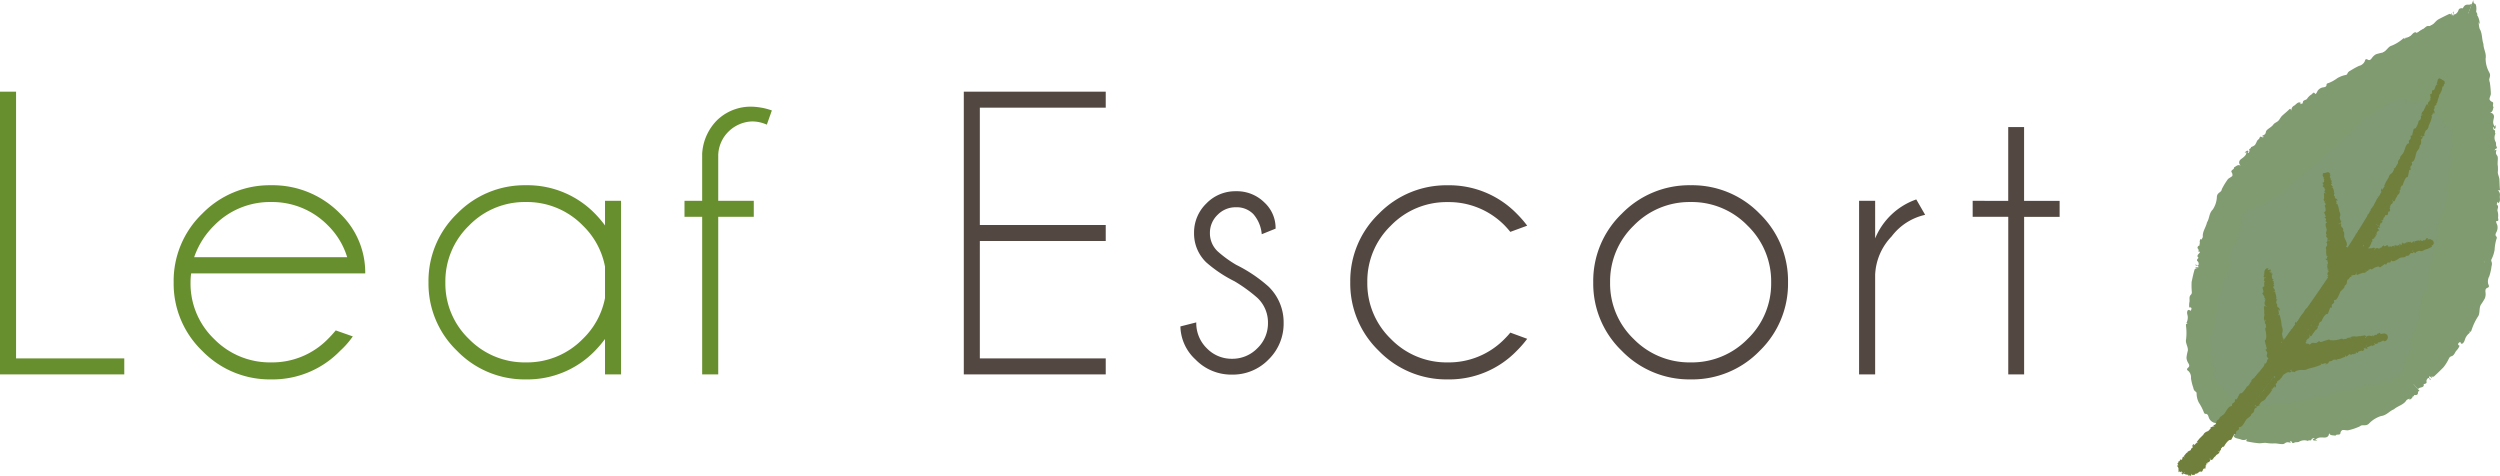 <svg xmlns="http://www.w3.org/2000/svg" width="310" height="59" viewBox="0 0 310 59"><g transform="translate(7759.506 -5359.878)"><path d="M139.9-35.212v1.984H124.288v14.555H139.9v1.984H124.288V-2.135H139.9V-.151H122.3V-35.212Zm15.957,23.506a16.18,16.18,0,0,1-3.486-2.331,4.957,4.957,0,0,1-1.519-3.645,5,5,0,0,1,1.519-3.657,4.98,4.98,0,0,1,3.661-1.525,4.841,4.841,0,0,1,3.561,1.413,4.29,4.29,0,0,1,1.37,3.124v.1l-1.718.694a4.319,4.319,0,0,0-1.046-2.5,2.889,2.889,0,0,0-2.167-.843,3.1,3.1,0,0,0-2.266.942,3.072,3.072,0,0,0-.946,2.256,3.072,3.072,0,0,0,.946,2.256,14.07,14.07,0,0,0,2.316,1.686,17.966,17.966,0,0,1,4.009,2.7,6.156,6.156,0,0,1,1.868,4.488A6.2,6.2,0,0,1,160.092-2,6.164,6.164,0,0,1,155.56-.126,6.164,6.164,0,0,1,151.028-2a5.716,5.716,0,0,1-1.868-4.1l1.967-.5a4.353,4.353,0,0,0,1.307,3.211,4.274,4.274,0,0,0,3.125,1.3,4.315,4.315,0,0,0,3.138-1.3,4.275,4.275,0,0,0,1.32-3.161,4.178,4.178,0,0,0-1.32-3.1A19.153,19.153,0,0,0,155.859-11.706ZM190.07-5.333l2.092.769a13.405,13.405,0,0,1-1.295,1.488A11.651,11.651,0,0,1,182.3.469a11.655,11.655,0,0,1-8.529-3.533,11.583,11.583,0,0,1-3.549-8.517,11.543,11.543,0,0,1,3.549-8.5,11.675,11.675,0,0,1,8.529-3.521,11.692,11.692,0,0,1,8.566,3.521,13.405,13.405,0,0,1,1.295,1.488l-2.092.769q-.324-.4-.7-.793a9.7,9.7,0,0,0-7.072-2.9,9.612,9.612,0,0,0-7.035,2.913,9.559,9.559,0,0,0-2.926,7.03,9.559,9.559,0,0,0,2.926,7.03A9.612,9.612,0,0,0,182.3-1.639a9.662,9.662,0,0,0,7.072-2.926A10.063,10.063,0,0,0,190.07-5.333Zm22.357-18.274a11.651,11.651,0,0,1,8.554,3.521,11.612,11.612,0,0,1,3.524,8.53,11.6,11.6,0,0,1-3.524,8.492A11.63,11.63,0,0,1,212.427.469,11.655,11.655,0,0,1,203.9-3.065a11.555,11.555,0,0,1-3.549-8.492,11.571,11.571,0,0,1,3.549-8.53A11.675,11.675,0,0,1,212.427-23.608Zm0,2.083a9.621,9.621,0,0,0-7.06,2.926,9.6,9.6,0,0,0-2.926,7.042,9.518,9.518,0,0,0,2.926,7.017,9.662,9.662,0,0,0,7.06,2.9,9.662,9.662,0,0,0,7.06-2.9,9.518,9.518,0,0,0,2.926-7.017,9.6,9.6,0,0,0-2.926-7.042A9.621,9.621,0,0,0,212.427-21.525Zm29.081,1.587a7.137,7.137,0,0,0-4.159,2.678,7.277,7.277,0,0,0-2.042,4.761V-.151h-1.992V-21.674h1.992v4.662a8.582,8.582,0,0,1,5.1-4.835Zm10.3-1.736v-9.15h1.967v9.15h4.408v1.984H253.78V-.151h-1.967V-19.69H247.4v-1.984Z" transform="translate(-7762.295 5406.455)" fill="#534741"/><g transform="translate(-7488.461 5359.878)"><path d="M305.025,60.714c-2.21-1.055-22.385,11.12-28.421,20.315-4.895,7.456-9.262,25.514-1.222,30.54,8.183,5.116,23.935-2.889,29.064-11.654C310.574,89.443,306.408,61.375,305.025,60.714Z" transform="translate(-270.01 -59.053)" fill="#809b70"/><g transform="translate(1.43 0.472)"><path d="M273.312,90.09a3.982,3.982,0,0,1,.083-.56c.457.388.09-.422.386-.265.087-.242-.071-.35-.25-.419-.071-.028-.2.123-.241-.056l.3-.039a.84.84,0,0,0,.192-.061c.176-.076,0-.441.329-.389-.028-.036-.048-.089-.086-.105a1.117,1.117,0,0,0-.219-.057,1.532,1.532,0,0,1,.215-.267c.247-.207.192-.673.408-.825s.4.122.543-.217-.1-1.055.5-1.024c.181.009.051-.232-.027-.352l.142-.062-.1-.041c.209-.2-.326-.328-.039-.555.063-.05.208-.191-.027-.239.162-.171.049-.3-.031-.443,0,0,.053-.045.06-.039.319.225.309.1.188-.171-.009-.021.095-.119.16-.149.316-.154.57-.734.392-.937a1.193,1.193,0,0,1-.146-.307c.255-.127.16.153.178.205.13.357.411-.069.557.117-.007-.074-.048-.18-.015-.218a4.578,4.578,0,0,0,.4-.753,3.264,3.264,0,0,0,.323-.437.952.952,0,0,1,.385-.443,1.271,1.271,0,0,0,.562-.834c.069-.2-.192-.045-.307-.051l-.009-.059c-.06-.318.59.306.325-.279.524.034.147-.6.522-.709.1-.025.17-.346.228-.34a.472.472,0,0,0,.548-.257,3.685,3.685,0,0,1,.714-.981c.354-.346.74-.64.976-.607a.723.723,0,0,0,.242.031.385.385,0,0,0,.213-.19,12.462,12.462,0,0,1,.889-1.226.4.4,0,0,1,.207-.168c.088-.019.2.06.172.148.141,0,.238-.15.277-.292a1.5,1.5,0,0,1,.123-.424c.2-.313.715-.246.884-.574.105-.186.048-.456.2-.6.809.619,2.154-1.532,2.763-1.731l.877-.344a1.008,1.008,0,0,0,.408-.242c.089-.1.141-.236.24-.327.153-.144.388-.124.573-.214a1.49,1.49,0,0,0,.534-.65,1.07,1.07,0,0,1,.352-.4c.155-.084.276,0,.411-.05.24-.087.223-.191.068-.445l-.265-.283.383-.065c-.045.143-.068.214-.114.357a1.044,1.044,0,0,0,.359.133c.2-.007.413-.136.59.1.03-.152.022-.406.1-.438.39-.161.677-.554,1.164-.509a1.611,1.611,0,0,0,.785-.2c.195-.1.345-.305.539-.417.342-.2.709-.341,1.048-.54s.641-.432.961-.648c.09-.059.172-.133.257-.2-.051-.061-.1-.126-.153-.182a.3.3,0,0,0-.093-.04l.259-.107c.009,0,.048.043.05.068a.619.619,0,0,1-.014.135l.125-.068a3.762,3.762,0,0,1,.631-.342c.04-.014.142.049.2-.045.011.04.042.111.033.117-.092.066-.191.123-.288.182.086.037.179.115.255.1s.117-.141.192-.18c.313-.162.066-.719.443-.824.12-.031.2.009.281-.057.146-.11.154-.312.338-.39a1.57,1.57,0,0,1,.651,0c.02,0,.059.035.059.052a.364.364,0,0,1-.031.106l.143-.091c-.04-.045-.083-.088-.12-.137-.016-.022-.037-.063-.03-.081.014-.035.046-.087.07-.085.593.051.95-.479,1.449-.659a.6.6,0,0,0-.03-.319c-.044-.114-.152-.243.056-.083.077.059.112.3.156.3.172,0,.427-.42.485-.6.025-.077.213-.073.329-.1a.128.128,0,0,1,.051,0c0,.029,0,.068-.01.084-.251.286.263-.039.109.167.051-.024.148-.059.146-.071-.146-.564.485.2.387-.271l.478-.029a.518.518,0,0,0-.076-.1c-.247-.2.117-.121.073-.241-.01-.028.053-.087.082-.131.011.034.016.051.027.084.018.057.024.135.059.165a.148.148,0,0,0,.15.011c.025-.02-.007-.113.007-.166.024-.1.063-.185.1-.277.032.018.087.059.092.053.079-.115.161-.254.236-.117.023.035.046-.047.075-.078a.935.935,0,0,0,.022.148.748.748,0,0,1,.075.189c0,.017.009,0,.014,0-.005-.04-.01-.084-.014-.121a1.421,1.421,0,0,0-.051-.228c.018.017.035.058.048.049a.372.372,0,0,0,.075-.083l.04-.361c-.033-.116-.024-.151.016-.152.077,0,.178.117.145-.12l.055.08c.012.016.025.024.036.037a1.1,1.1,0,0,1-.057.1l-.1.112a1.562,1.562,0,0,1,0,.216.968.968,0,0,1,.054-.107.211.211,0,0,1,0,.15c-.013.048.018-.021.056-.1.4-1,.591-1.5.971-2.5-.067.026-.133.046-.2.079-.256.122-.61-.189-.935.491a.707.707,0,0,0-.2-.017c-.365.054-.292.24-.438.461a.853.853,0,0,1-.324.3c-.108.044-.163-.014-.181-.222a1.08,1.08,0,0,1-.01-.119c-.03.013-.047.008-.054.022-.014.043-.041.109-.025.131.1.132.162.255.036.391-.076-.122-.114-.184-.191-.306-.012-.017-.038-.024-.057-.036a.51.51,0,0,0,.012.125c.026.082.062.161.093.241a.926.926,0,0,0-.143-.223.23.23,0,0,0-.2-.053c-.427.2-.85.412-1.272.629-.379.195-.573.555-.917.8a.374.374,0,0,1-.2.087,1.318,1.318,0,0,1-.184-.027c-.262-.025-.438.237-.643.361a2.031,2.031,0,0,0-.526.343.085.085,0,0,0-.031.062c0,.033.03.055.05.08a.183.183,0,0,1-.065.252.411.411,0,0,1-.269.015.317.317,0,0,0,.006-.247.173.173,0,0,0-.176-.08c-.246.036-.368.276-.543.421a1.243,1.243,0,0,1-.682.266,1.09,1.09,0,0,0-.02.193c-.134-.3-.253-.069-.369,0a4.926,4.926,0,0,1-1.315.784c-.418.1-.655.694-1.1.848a7.4,7.4,0,0,0-.826.211,1.483,1.483,0,0,0-.493.445c-.1.135-.225.3-.386.276-.137-.018-.271-.166-.391-.094-.074.044-.091.15-.12.237a1.04,1.04,0,0,1-.718.576,9.148,9.148,0,0,0-1.05.581.778.778,0,0,0-.312.235c-.074.112-.114.278-.239.3a3.377,3.377,0,0,0-1.1.415,4.344,4.344,0,0,1-1.061.591c-.108.028-.243.066-.263.184a.733.733,0,0,0,0,.082.286.286,0,0,1-.19.226,1.631,1.631,0,0,1-.294.06,1.011,1.011,0,0,0-.626.426c-.025.038-.2.491-.311.348-.2-.29-.307,0-.426.084a1.728,1.728,0,0,0-.545.511c-.127.26-.593.12-.55.594-.13.045-.194.069-.324.115.023-.063.067-.18.067-.18-.365-.163-.554.2-.8.35a.614.614,0,0,0-.359.565c0,.234-.05-.325-.264-.1-.272.281-.584.519-.872.784-.211.192-.309.48-.516.666s-.436.214-.609.466c-.247.345-.856.567-.9.878-.057.4-.286.361-.462.5.022.026.038.064.066.075a1.21,1.21,0,0,0,.173.04.534.534,0,0,1-.187.064c-.136-.008-.283-.238-.387.094-.044.135-.251.224-.313.379-.222.509-.246.546-.753.75.091.187-.366.188-.168.43.03.036-.07.193-.12.288-.008.015-.074,0-.112,0a.878.878,0,0,0,.081-.146c.011-.036.007-.105-.012-.114a.207.207,0,0,0-.162-.014,2.217,2.217,0,0,0-.27.209l.047.051.144-.109c.055.3-.18.5-.345.65-.226.212-.574.314-.534.724a.994.994,0,0,0,.18.341c-.313-.242-.561.072-.835.206.111.262-.513.314-.251.639.065.087.107.35.046.416-.154.17-.418.243-.56.423a9.118,9.118,0,0,0-.69,1.124c-.056.1-.062.23-.126.312-.176.219-.471.269-.528.684a3,3,0,0,1-.52,1.627c-.483.487-.387,1.1-.712,1.589-.116.593-.562,1.109-.514,1.746.014.13-.126.291-.208.431-.01.017.049-.248-.094-.08a.563.563,0,0,0-.069.405c.014.081.091.117-.052.116a1.524,1.524,0,0,1,.029.222c-.212.077-.335.261-.212.415s.117.249.021.333l1.651.391A3.657,3.657,0,0,0,273.312,90.09Z" transform="translate(-271.44 -59.525)" fill="#809b70"/></g><g transform="translate(0 31.099)"><path d="M297.447,106.786a5.758,5.758,0,0,1-.416.41c-.121-.573-.334.3-.471,0-.22.149-.163.325-.065.482.039.063.234.011.156.181-.087-.046-.172-.1-.262-.136a.8.8,0,0,0-.188-.055c-.179-.028-.277.355-.509.125,0,.045-.019.1,0,.131a1.087,1.087,0,0,0,.136.171,1.888,1.888,0,0,1-.345.085c-.333.016-.585.428-.854.424-.254,0-.237-.324-.568-.136s-.621.871-1.071.5c-.138-.116-.193.15-.211.289l-.152-.033c.019.035.029.052.049.087-.3.04.04.446-.336.458-.083,0-.291.029-.138.2-.243.036-.243.2-.275.353,0,0-.073,0-.075-.006-.1-.357-.173-.26-.265.016-.007.022-.157.033-.228.017-.359-.079-.948.226-.946.485a1.117,1.117,0,0,1-.093.321c-.286-.051-.021-.211,0-.262.139-.348-.37-.184-.359-.411-.044.063-.087.159-.14.167a5.012,5.012,0,0,0-.834.317,2.121,2.121,0,0,0-.559.145,1.062,1.062,0,0,1-.615.146,1.592,1.592,0,0,0-1.049.29c-.2.109.13.144.222.215,0,0-.023.031-.034.048-.168.267-.285-.564-.465.014-.427-.338-.515.408-.906.262-.1-.037-.371.164-.415.126a.546.546,0,0,0-.627-.115,3.855,3.855,0,0,1-2.442.183c-.055-.059-.09-.138-.162-.178a.442.442,0,0,0-.293-.015c-.5.078-1.029.209-1.545.246a.439.439,0,0,1-.268-.04.121.121,0,0,1,0-.208.376.376,0,0,0-.407-.012,1.622,1.622,0,0,1-.42.172c-.4.076-.619-.4-.985-.354-.214.023-.421.207-.64.17.025-.422-.491-.718-1.134-.936a3.563,3.563,0,0,1-1.445-.771c-.149-.244-.287-.489-.41-.737a.8.8,0,0,0-.234-.353,1.554,1.554,0,0,1-.316-.207c-.127-.145-.1-.357-.176-.523-.09-.233-.35-.372-.583-.527a.829.829,0,0,1-.326-.375c-.054-.158.053-.261.032-.392-.029-.238-.129-.241-.416-.135l-.341.207.034-.384c.1.06.2.119.317.174a1.164,1.164,0,0,0,.222-.318c.051-.192-.033-.407.245-.528-.136-.058-.383-.1-.392-.181-.051-.391-.322-.761-.11-1.2a1.735,1.735,0,0,0,.115-.778c-.011-.207-.151-.406-.169-.621-.044-.375-.021-.758-.039-1.139-.045-.447-.068-.67-.114-1.117-.01-.1-.039-.208-.056-.312-.077.022-.156.039-.23.067-.03.012-.051.045-.078.068a2.233,2.233,0,0,1,.035-.28.114.114,0,0,1,.083-.018.514.514,0,0,1,.108.068l0-.141a3.8,3.8,0,0,1,.023-.716c.007-.042.116-.107.067-.2.04.006.114.009.114.02,0,.135,0,.2.006.337.075-.061.187-.112.214-.186s-.056-.166-.048-.249c.031-.35-.56-.372-.447-.762.037-.121.113-.171.105-.279-.01-.182-.17-.283-.134-.486a1.684,1.684,0,0,1,.362-.585c.013-.017.062-.035.075-.027a.3.3,0,0,1,.067.078c0-.068.005-.1.009-.171-.058.014-.117.031-.176.041-.028,0-.072,0-.082-.012s-.043-.083-.028-.1c.376-.5.175-1.083.324-1.621.007-.027-.166-.121-.265-.139s-.279.009-.029-.093c.093-.038.293.055.32.016.106-.153-.056-.6-.154-.745-.041-.063.073-.229.123-.346a.2.2,0,0,1,.035-.043c.019.017.052.033.055.053.061.376.134-.253.193-.006a.8.8,0,0,0,.038-.165c-.51-.18.45-.317.04-.488.112-.174.167-.261.278-.435a.491.491,0,0,0-.122.011c-.306.1-.011-.17-.126-.2-.027-.007-.028-.094-.041-.145l.078.024c.053.016.113.055.157.041a.182.182,0,0,0,.105-.124c0-.034-.087-.059-.117-.1a2.722,2.722,0,0,1-.139-.242c.033-.017.1-.042.1-.05-.031-.135-.09-.262.091-.371.048-.029.025-.174.035-.265.044.012.11.049.129.033a2.573,2.573,0,0,0,.263-.259c.023-.024.024-.067.035-.1-.044.027-.085.059-.132.082l-.247.111c.034-.044.087-.084.1-.132a1.276,1.276,0,0,0,.025-.247l-.279-.06c-.13.067-.15.043-.116-.025.063-.133.277-.384.023-.249.051-.053.078-.079.13-.132l.075-.1c.015.025.042.049.044.075.005.066,0,.132,0,.2l.225-.129s-.053-.077-.044-.089c.052-.06.107-.137.176-.158.039-.013,0-.042-.045-.074l-1.639-.388c-.022.053-.047.105-.064.158-.072.223-.544.423-.171.722a1.021,1.021,0,0,0-.136.135c-.172.243.02.237.1.4.086.181.072.563-.243.335-.029-.021-.062-.036-.093-.054-.007.019-.024.044-.018.055.022.038.052.1.078.1.157-.011.287.005.3.2l-.341-.007c-.02,0-.042.02-.063.03a.375.375,0,0,0,.1.063c.075.024.155.038.233.056a.82.82,0,0,0-.252,0,.286.286,0,0,0-.169.149c-.147.5-.25,1.01-.363,1.517a8.767,8.767,0,0,0,.028,1.278.491.491,0,0,1-.053.232,1.713,1.713,0,0,1-.131.155c-.176.228-.076.529-.106.781a2.36,2.36,0,0,0-.038.663.08.08,0,0,0,.03.06c.027.015.062,0,.093-.006.1-.016.173.09.161.186a.529.529,0,0,1-.146.255.254.254,0,0,0-.192-.127.2.2,0,0,0-.165.124c-.106.249.019.48.039.714a1.533,1.533,0,0,1-.154.766c-.006.01.1.071.147.108-.315-.01-.194.207-.2.349a6.783,6.783,0,0,1,0,1.593c-.118.443.273.912.218,1.4a4.877,4.877,0,0,0-.167.877,1.359,1.359,0,0,0,.206.636c.088.146.187.318.1.47-.069.127-.257.213-.238.354.011.088.106.138.179.193a1.078,1.078,0,0,1,.308.879,6.235,6.235,0,0,0,.29,1.187.757.757,0,0,0,.154.366c.087.1.254.167.255.3a2.52,2.52,0,0,0,.274,1.17,6.59,6.59,0,0,1,.593,1.131c.036.11.086.251.212.272a.844.844,0,0,0,.087,0,.331.331,0,0,1,.252.194c.043.1.071.194.107.294a1.052,1.052,0,0,0,.591.591c.05.023.584.118.466.254-.252.248.108.3.25.39a1.618,1.618,0,0,0,.774.384c.331.025.437.49.894.283l.291.246-.216.006c.036.407.535.4.851.508a.923.923,0,0,0,.786.01c.22-.107-.269.195.085.265a11.741,11.741,0,0,0,1.355.212c.332.036.655-.066.973-.033a5.216,5.216,0,0,0,.869.066c.469-.068,1.146.213,1.416,0,.348-.259.5-.1.75-.1,0-.031.015-.068,0-.092a1.021,1.021,0,0,0-.113-.126.64.64,0,0,1,.2.058c.107.083.063.333.392.15.134-.075.373-.023.534-.082a1.286,1.286,0,0,1,1.145-.116c.052-.188.434.067.434-.223,0-.044.189-.1.294-.147.018-.006.064.039.1.06a.944.944,0,0,0-.167.062c-.034.02-.077.074-.067.091a.2.2,0,0,0,.125.1,2.817,2.817,0,0,0,.367,0c0-.023,0-.064,0-.064h-.194a.91.91,0,0,1,.717-.315c.327-.02.675.11.916-.208a.843.843,0,0,0,.083-.352c.09.357.5.277.805.338.085-.267.6.038.609-.363a.47.47,0,0,1,.251-.336c.242-.033.5.071.739.023a7.017,7.017,0,0,0,1.32-.436c.109-.042.2-.142.311-.163.291-.06.559.078.89-.2a3.562,3.562,0,0,1,1.5-.956c.719-.082,1.042-.622,1.615-.836.465-.424,1.189-.538,1.54-1.106.071-.114.284-.168.438-.237.018-.008-.2.176.023.118a.625.625,0,0,0,.311-.295c.04-.075,0-.147.114-.066a1.639,1.639,0,0,1,.116-.2c.217.055.436-.024.436-.217s.067-.267.2-.281l-1.072-1.236A4.447,4.447,0,0,0,297.447,106.786Z" transform="translate(-270.01 -90.306)" fill="#809b70"/></g><g transform="translate(27.687)"><path d="M304.773,61.918a1.487,1.487,0,0,1,.148.313c-.468.18.092.249-.188.356.014.111.191.157.366.161.068-.006.1-.2.215-.046-.072.055-.147.1-.216.164a.758.758,0,0,0-.117.144c-.1.152.227.439-.058.532.04.024.081.067.118.068a.91.91,0,0,0,.2-.038,1.892,1.892,0,0,1-.036.36c-.1.316.195.753.1,1s-.372.064-.311.467.628.985.15,1.249c-.147.08.085.251.209.329l-.074.131.094-.009c-.048.3.427.151.33.514-.022.08-.057.29.147.214-.034.245.128.31.265.4,0,0-.016.069-.024.068-.365-.045-.29.066-.049.259a.408.408,0,0,1-.04.224c-.163.313-.018,1,.23,1.084a1.3,1.3,0,0,1,.282.2c-.118.258-.206-.051-.249-.087-.3-.256-.268.3-.482.207.047.066.138.139.134.194a6.2,6.2,0,0,0,.144.918,2.379,2.379,0,0,0,.028.6,1.217,1.217,0,0,1,.024.651,1.756,1.756,0,0,0,.143,1.119c.077.224.163-.1.248-.174l.043.044c.238.222-.6.165-.058.467-.4.364.317.591.147.954-.044.1.136.4.094.437a.541.541,0,0,0-.168.618c.17.439.425,2.178.1,2.519-.057.058-.132.1-.168.175a.483.483,0,0,0,.01.311c.136.527.263,1.055.376,1.582a.49.49,0,0,1,.005.286c-.037.087-.156.125-.208.045a.417.417,0,0,0,.055.429,1.561,1.561,0,0,1,.24.385c.116.375-.24.768-.093,1.127.087.21.319.336.34.561-.927.288-.128,2.823-.325,3.46-.109.386-.164.579-.275.963a1.235,1.235,0,0,0-.071.5,3.988,3.988,0,0,1,.09.412c.008.222-.136.41-.179.623a1.72,1.72,0,0,0,.128.862,1.192,1.192,0,0,1,.056.549c-.038.183-.174.229-.226.373-.092.255-.008.309.268.348l.367-.033-.2.362-.175-.331a1.059,1.059,0,0,0-.323.208c-.127.169-.165.43-.437.421.091.127.274.288.24.371-.153.417-.086.911-.449,1.263a1.892,1.892,0,0,0-.406.746c-.076.215-.023.482-.106.7-.131.386-.315.752-.445,1.135s-.2.778-.343,1.14c-.041.1-.068.205-.1.308.075.013.149.031.225.038a.3.3,0,0,0,.1-.03l-.157.246c-.005.008-.062,0-.078-.02a.512.512,0,0,1-.06-.111l-.066.13a4.055,4.055,0,0,1-.339.651c-.025.036-.141.047-.138.155-.03-.025-.091-.062-.087-.072.041-.108.092-.21.14-.314-.089.022-.205.018-.26.072s-.022.178-.062.253c-.174.306.329.622.015.912-.1.092-.181.1-.231.2-.085.17-.006.341-.14.506a1.867,1.867,0,0,1-.592.353c-.02.01-.068,0-.075-.012a.348.348,0,0,1-.016-.1l-.092.152a1.651,1.651,0,0,1,.164.051c.025.009.061.033.061.052,0,.036-.006.1-.029.109-.56.271-.735.866-1.141,1.268-.022.02.066.192.137.258s.229.136-.026.1c-.094-.014-.207-.2-.249-.178-.167.08-.263.569-.28.738,0,.076-.2.154-.3.228a.239.239,0,0,1-.053.019c-.006-.026-.023-.056-.014-.076.168-.353-.253.147-.159-.1-.044.042-.132.114-.125.122.308.425-.543.034-.312.4l-.47.225a.469.469,0,0,0,.1.056c.3.072-.086.153-.01.239.018.021-.03.1-.049.15l-.048-.063c-.034-.042-.059-.109-.1-.119a.176.176,0,0,0-.153.052c-.019.028.036.1.036.149a2.16,2.16,0,0,1-.036.275.5.5,0,0,0-.108-.011c-.057.129-.09.262-.3.256-.056,0-.123.132-.186.2-.028-.034-.058-.1-.083-.1a3.027,3.027,0,0,0-.365.072c-.032.009-.059.044-.089.067.052,0,.1,0,.155,0l.264.042a.486.486,0,0,0-.158.058,1.4,1.4,0,0,0-.167.192l.185.2c.145.015.145.046.078.085-.131.075-.452.169-.169.2l-.181.041-.115.041a.213.213,0,0,1,.009-.089c.035-.058.079-.112.12-.166l-.254-.013s0,.1-.018.1a.466.466,0,0,1-.231.04c-.038-.011-.026.034-.01.085l1.065,1.223a1.133,1.133,0,0,0,.146-.1c.188-.154.685-.066.571-.518a1.1,1.1,0,0,0,.191-.041c.285-.112.128-.209.162-.394.036-.2.284-.509.4-.151a.8.8,0,0,0,.042.095c.017-.012.046-.023.048-.035.006-.043.022-.113,0-.125-.133-.077-.229-.16-.122-.327l.271.19c.017.011.046.006.07.009a.378.378,0,0,0-.039-.1c-.046-.062-.1-.117-.153-.173a.726.726,0,0,0,.2.138.265.265,0,0,0,.222-.039q.6-.553,1.166-1.131a5.335,5.335,0,0,0,.7-1.142.535.535,0,0,1,.171-.179,1.919,1.919,0,0,1,.191-.072c.271-.115.356-.435.519-.646a1.861,1.861,0,0,0,.392-.578.1.1,0,0,0,0-.071c-.015-.027-.051-.029-.078-.04-.088-.034-.1-.169-.038-.253a.537.537,0,0,1,.245-.165c.009.081.024.173.093.213a.184.184,0,0,0,.2-.036c.218-.175.237-.451.342-.676a1.72,1.72,0,0,1,.531-.63.944.944,0,0,0-.073-.177c.254.16.252-.114.318-.252a7.3,7.3,0,0,1,.747-1.562c.313-.382.115-1.028.37-1.478a8.465,8.465,0,0,0,.5-.8,1.417,1.417,0,0,0,.084-.715c-.019-.179-.037-.392.088-.507.106-.1.3-.1.332-.252a.426.426,0,0,0-.073-.263,1.289,1.289,0,0,1,.114-.989,6.381,6.381,0,0,0,.287-1.27.931.931,0,0,0,.036-.419c-.029-.136-.119-.28-.058-.4a4.05,4.05,0,0,0,.4-1.2,5.729,5.729,0,0,1,.211-1.288c.045-.109.1-.249.027-.341a.749.749,0,0,0-.057-.056.328.328,0,0,1-.049-.308,2.04,2.04,0,0,1,.132-.289,1.209,1.209,0,0,0,.063-.807c-.013-.045-.241-.48-.07-.487.327.016.167-.263.171-.417a2.017,2.017,0,0,0-.054-.786c-.116-.274.258-.578-.116-.844.041-.139.062-.208.1-.347l.094.171c.33-.2.169-.6.2-.9a.72.72,0,0,0-.22-.663c-.168-.154.266.166.229-.154-.046-.4-.039-.815-.068-1.224-.019-.3-.176-.566-.2-.858a4.183,4.183,0,0,0,.009-.8c-.1-.426.106-1.054-.092-1.3-.258-.32-.092-.47-.085-.7-.032,0-.07-.014-.094,0a1.085,1.085,0,0,0-.131.106.6.6,0,0,1,.064-.189c.085-.1.34-.051.159-.362-.075-.128-.017-.348-.074-.5a1.1,1.1,0,0,1-.034-1.082c-.186-.071.1-.4-.19-.433-.045-.006-.09-.191-.124-.3-.006-.018.043-.055.067-.083a.875.875,0,0,0,.05.164c.017.035.068.083.086.076.045-.019.1-.057.113-.1a2.528,2.528,0,0,0,.025-.341l-.065,0-.015.179a.783.783,0,0,1-.225-.724c.03-.312.216-.609-.071-.9a.97.97,0,0,0-.34-.155c.369-.007.344-.406.449-.675-.245-.146.156-.544-.232-.659-.108-.031-.284-.234-.277-.325.016-.236.17-.449.17-.682a12.04,12.04,0,0,0-.125-1.356,2.331,2.331,0,0,1-.08-.342c.015-.289.211-.482.027-.884a3.557,3.557,0,0,1-.473-1.74c.123-.679-.273-1.205-.269-1.82-.221-.616-.115-1.3-.478-1.9a3.619,3.619,0,0,1-.112-.824c0-.041.129.483.116.061a2.28,2.28,0,0,0-.225-.783c-.062-.123-.13-.085-.045-.255-.058-.119-.164-.3-.161-.321.072-.4.011-.935-.144-.97s-.2-.166-.211-.456c-.379,1.007-.573,1.508-.969,2.508C304.723,61.621,304.717,61.857,304.773,61.918Z" transform="translate(-297.697 -59.053)" fill="#809b70"/></g></g><g transform="translate(-7485.514 5372.03)" opacity="0.42"><path d="M280.6,108.731c-13.868.877-2.4-20.573-3.374-22.552,7.677-3.144,16.9-18.4,24.767-11.082.046,10.4-3.2,20.57-5.778,30.587C295.745,105.38,282.135,108.4,280.6,108.731Z" transform="translate(-272.956 -71.358)" fill="#7f9879"/><g transform="translate(3.9)"><path d="M302.059,74.457a3.888,3.888,0,0,1-.3-.272c.43-.168-.219-.224,0-.373-.124-.149-.258-.067-.367.039-.044.043,0,.179-.126.156.03-.074.063-.15.087-.227a.767.767,0,0,0,.027-.158c.008-.153-.291-.123-.151-.362-.032.01-.073.01-.1.034a1.118,1.118,0,0,0-.107.152,1.258,1.258,0,0,1-.106-.24c-.071-.246-.423-.277-.48-.482s.162-.31-.061-.5c-.257-.173-.788.026-.761-.5.007-.172-.186-.035-.27.042l-.059-.117-.023.086c-.176-.16-.213.32-.4.1-.043-.049-.165-.161-.161.054-.143-.109-.216.035-.291.138,0,0-.039-.032-.037-.04.086-.328,0-.287-.151-.109-.011.014-.1-.046-.136-.092-.185-.259-.652-.172-.693.042a1.159,1.159,0,0,1-.11.243c-.169-.146.018-.189.041-.225.155-.252-.208-.292-.166-.484-.044.035-.086.116-.122.113-.219-.027-.4.108-.6.13a.711.711,0,0,0-.383.059.572.572,0,0,1-.418.082c-.3-.078-.491.142-.66.3-.11.109.12.125.193.188,0,0-.009.03-.012.046-.048.247-.315-.5-.3.031-.372-.272-.221.406-.5.341-.074-.015-.174.207-.213.181-.2-.125-.333-.094-.421.028-.191.24-.967,1.006-1.314.88a.57.57,0,0,0-.18-.063c-.069,0-.115.063-.155.119-.2.292-.4.577-.589.874-.035.053-.073.109-.136.119s-.149-.061-.139-.13c-.1-.009-.163.1-.177.212a1.153,1.153,0,0,1-.047.324c-.108.233-.5.153-.586.4-.049.146.032.356-.055.47-.684-.482-1.343,1.179-1.706,1.378l-.568.306a.581.581,0,0,0-.25.206,2.224,2.224,0,0,1-.112.258c-.085.115-.253.122-.368.2a.918.918,0,0,0-.246.533.634.634,0,0,1-.172.323c-.094.076-.2.022-.287.07-.156.083-.122.159.043.335.1.076.15.114.25.191l-.264.077c0-.09.006-.18.009-.273a.866.866,0,0,0-.288-.071c-.147.019-.271.135-.446-.021.01.116.071.306.022.337-.245.155-.369.477-.731.484a1.022,1.022,0,0,0-.53.211c-.125.085-.186.258-.3.36-.206.174-.442.313-.648.487s-.386.364-.578.548c-.054.051-.1.113-.148.169l.143.123a.221.221,0,0,0,.073.022l-.167.1c-.006,0-.042-.029-.048-.048a.481.481,0,0,1-.014-.1l-.077.06a1.882,1.882,0,0,1-.4.293c-.026.012-.11-.029-.135.044-.015-.029-.049-.079-.043-.085.056-.053.118-.1.178-.149-.068-.023-.148-.075-.2-.062s-.061.11-.109.143c-.2.135.065.535-.2.632-.082.027-.142,0-.2.053-.09.088-.069.237-.192.3a1.086,1.086,0,0,1-.47.022.074.074,0,0,1-.049-.036.241.241,0,0,1,.009-.08l-.092.071.1.1c.015.016.035.046.032.06s-.024.064-.042.063c-.441-.043-.636.367-.985.488a.494.494,0,0,0,.044.237c.039.085.127.184-.036.059-.06-.046-.1-.221-.132-.223-.124-.006-.282.3-.318.428-.014.056-.15.05-.233.06a.172.172,0,0,1-.037,0c0-.021-.005-.05.005-.061.171-.193-.188.009-.085-.131-.035.013-.1.032-.1.041.115.429-.347-.184-.27.172l-.335-.016a.6.6,0,0,0,.053.081c.172.17-.083.082-.056.17.007.022-.041.056-.063.085l-.017-.065c-.012-.044-.013-.1-.038-.127a.109.109,0,0,0-.107-.028c-.019.012,0,.085-.011.122a1.7,1.7,0,0,1-.079.193c-.022-.018-.06-.055-.064-.051-.061.076-.11.164-.236.079-.034-.022-.1.052-.159.083,0-.037-.011-.1-.026-.107a2.836,2.836,0,0,0-.425-.058.581.581,0,0,0-.136.026,1.6,1.6,0,0,1,.176.048,2.652,2.652,0,0,1,.256.118.62.62,0,0,0-.186-.007,1.488,1.488,0,0,0-.254.094l.142.206c.14.057.131.081.06.086-.1.037-.339.1-.13.131a.746.746,0,0,0-.134.02.613.613,0,0,0-.085.03c0-.02,0-.043.009-.061l.089-.131a.651.651,0,0,0-.182.009s0,.075-.014.079a.593.593,0,0,1-.16.077c-.026,0-.019.033-.008.061l1.049.78a.232.232,0,0,0,.059,0c.07-.014.282.172.23.051l-.045-.119.081.062c.107.059,0-.062.075-.193s.3-.281.282.035l0,.087c.014,0,.035,0,.039-.009.014-.03.04-.077.029-.1-.065-.108-.105-.207,0-.293.051.1.076.147.126.245.008.015.028.023.042.033a.361.361,0,0,0,0-.093l-.056-.189a.716.716,0,0,0,.1.18.191.191,0,0,0,.151.06,9.192,9.192,0,0,0,1.014-.393c.3-.132.435-.408.691-.587a.275.275,0,0,1,.151-.063,1.08,1.08,0,0,1,.145.021c.2.014.315-.191.462-.288a1.378,1.378,0,0,0,.374-.266.055.055,0,0,0,.018-.047c0-.024-.029-.04-.045-.058a.134.134,0,0,1,.022-.192.307.307,0,0,1,.2-.022.244.244,0,0,0,.024.185.138.138,0,0,0,.14.051c.182-.04.247-.226.361-.343a.871.871,0,0,1,.478-.238.741.741,0,0,0-.012-.145c.142.211.2.034.276-.025.291-.228.525-.561.853-.684.292-.108.371-.56.663-.716a4.449,4.449,0,0,0,.565-.229.853.853,0,0,0,.27-.377c.047-.109.106-.237.228-.235.1,0,.231.1.3.037.045-.039.037-.118.041-.184a.635.635,0,0,1,.4-.49,5.946,5.946,0,0,0,.633-.521.433.433,0,0,0,.179-.195c.03-.088.025-.214.11-.242a1.927,1.927,0,0,0,.7-.386,1.992,1.992,0,0,1,.636-.5c.072-.025.162-.058.152-.146-.006-.025-.007-.037-.013-.061a.162.162,0,0,1,.091-.176.937.937,0,0,1,.2-.056.537.537,0,0,0,.361-.344c.01-.028.042-.375.151-.27.2.212.216-.01.284-.076a.874.874,0,0,0,.3-.38c.046-.194.4-.079.291-.438l.21-.082-.017.135c.285.133.354-.14.5-.246a.36.36,0,0,0,.166-.409c-.03-.174.081.246.2.1a6.671,6.671,0,0,1,.513-.51c.123-.122.157-.332.279-.454s.269-.125.376-.272c.153-.21.557-.26.572-.482.022-.291.181-.208.294-.268a.271.271,0,0,0-.047-.073.934.934,0,0,0-.117-.071c.042,0,.085-.023.125-.007.091.038.194.252.254.02.026-.1.16-.114.209-.195.165-.286.191-.31.526-.28-.047-.175.243,0,.137-.247-.016-.038.06-.111.1-.16.006-.008.046.026.07.042a.314.314,0,0,0-.064.072.119.119,0,0,0,0,.087c.028.034.072.076.1.075a.73.73,0,0,0,.181-.039l-.024-.056a.654.654,0,0,0-.1.02.3.3,0,0,1,.277-.324c.175-.019.384.112.438-.173a1.433,1.433,0,0,0-.028-.321c.121.329.317.259.482.355.011-.228.306.128.272-.236-.009-.1.057-.279.107-.267.127.023.26.177.373.187.219,0,.424.012.631.022.052,0,.108-.049.157-.03.129.077.184.307.369.219.25-.126.636-.149.789.092.186.358.536.222.722.535.315.1.42.537.8.617.077.022.115.141.149.24.005.012-.108-.1-.082.042a.249.249,0,0,0,.182.158c.05.014.1-.026.038.066a.787.787,0,0,1,.133.045c-.057.159-.024.289.117.26s.194.01.175.074c.423-.338.633-.507,1.051-.846C302.235,74.7,302.171,74.539,302.059,74.457Z" transform="translate(-276.856 -71.358)" fill="#7f9879"/></g><g transform="translate(22.371 3.264)"><path d="M296.694,105.588l.036-.063c.018-.141.037-.286.056-.43.192.192.209.091.211-.046s-.036-.213.1-.17c.051-.162-.09-.234-.247-.279-.062-.018-.154.082-.207-.036l.248-.027a.8.8,0,0,0,.152-.043c.137-.053-.055-.294.229-.266-.028-.023-.05-.058-.083-.068a1.434,1.434,0,0,0-.189-.035.958.958,0,0,1,.149-.181c.186-.143.069-.455.23-.564s.349.066.422-.168-.251-.7.25-.719c.153-.006,0-.161-.085-.234l.1-.053-.086-.02c.134-.153-.329-.193-.136-.367.043-.038.137-.144-.066-.155.1-.127-.023-.205-.117-.29,0,0,.034-.034.041-.031.308.118.273.037.117-.131-.012-.013.052-.088.1-.114.233-.133.3-.551.1-.66a1.107,1.107,0,0,1-.193-.182c.177-.114.167.08.2.112.19.216.316-.1.479,0-.023-.047-.082-.111-.064-.142.107-.176.062-.383.118-.554.035-.106.132-.2.131-.345a.537.537,0,0,1,.145-.377.741.741,0,0,0,.158-.677c-.015-.148-.166.02-.257.043,0,0-.017-.023-.028-.036-.154-.183.565.046.16-.256.437-.118-.136-.416.1-.589.06-.044-.026-.262.018-.275.221-.063.3-.18.287-.325-.037-.293.084-1.384.435-1.521a.6.6,0,0,0,.18-.071.228.228,0,0,0,.052-.189c-.014-.414-.021-.622-.036-1.037a.232.232,0,0,1,.043-.177.129.129,0,0,1,.186.012c.089-.058.073-.181.022-.274a.993.993,0,0,1-.143-.283c-.038-.251.329-.43.26-.68-.04-.145-.222-.265-.212-.41.82-.026.472-1.762.671-2.147l.3-.59a.626.626,0,0,0,.094-.318,2.312,2.312,0,0,1-.047-.28c.008-.146.142-.252.191-.389a.959.959,0,0,0-.088-.59.688.688,0,0,1-.038-.373c.036-.119.15-.138.194-.23.08-.164.01-.206-.22-.253l-.306-.007.17-.224.144.233a.859.859,0,0,0,.271-.116c.107-.1.141-.277.368-.254-.073-.091-.228-.212-.207-.267.107-.281.025-.622.3-.856a1.069,1.069,0,0,0,.289-.51,4.4,4.4,0,0,0,.024-.491c.052-.279.147-.549.2-.83s.063-.559.086-.84c.006-.079,0-.159,0-.239h-.181a.219.219,0,0,0-.069.033c.024-.078.036-.117.059-.195,0-.007.048-.007.064,0a.5.5,0,0,1,.075.071c.008-.041.011-.061.018-.1a2.7,2.7,0,0,1,.091-.519c.01-.028.1-.057.066-.134.03.012.086.028.085.036,0,.084-.015.166-.025.249.064-.031.153-.048.182-.1s-.03-.133-.018-.194c.049-.256-.4-.369-.289-.636.035-.083.092-.11.092-.19,0-.136-.121-.233-.087-.377s.2-.273.291-.386a.064.064,0,0,1,.057-.012.273.273,0,0,1,.051.066c0-.05.006-.076.009-.127l-.137.011c-.021,0-.055-.006-.063-.018s-.033-.067-.021-.08c.3-.334.123-.791.216-1.18.005-.02-.133-.1-.211-.119s-.214-.01-.028-.071c.069-.023.23.057.248.029.072-.11-.084-.451-.173-.563-.038-.048.039-.167.066-.254a.1.1,0,0,1,.022-.032c.017.014.044.025.048.041.084.284.079-.189.149,0a.548.548,0,0,0,.012-.125c-.414-.134.309-.246-.028-.373.053-.113.109-.224.157-.344a.385.385,0,0,0-.091.015c-.217.094-.037-.13-.13-.147-.022,0-.038-.07-.056-.108l.064.013c.043.009.1.035.127.021a.121.121,0,0,0,.059-.1c0-.026-.076-.039-.1-.069-.054-.052-.1-.116-.153-.175.023-.017.067-.044.064-.05-.052-.1-.119-.19-.008-.3.03-.031-.027-.147-.044-.222.036,0,.094.018.1,0a1.184,1.184,0,0,0,.119-.284.375.375,0,0,0-.014-.111.849.849,0,0,1-.063.12,1,1,0,0,1-.147.156c.011-.045.043-.085.032-.134a1.785,1.785,0,0,0-.073-.24l-.218.044c-.068.106-.091.087-.091.018.011-.134-.006-.448-.09-.216l.013-.17a.287.287,0,0,0-.016-.114c.025.01.06.01.075.032.038.054.07.116.105.177a1.742,1.742,0,0,0,.062-.242c.005-.005-.079-.04-.086-.052a.652.652,0,0,1-.043-.239c.005-.029,0-.049-.046-.039l-.022.006c-.415.337-.623.505-1.041.84l0,0c.006.017.008.026.015.044.048.092-.257.192.091.214a.59.59,0,0,0-.061.084c-.066.156.073.122.178.205s.177.344-.106.229l-.082-.023c0,.012-.01.028,0,.034.024.021.059.058.079.054.118-.02.22-.026.269.1l-.261.022c-.016,0-.028.016-.043.023a.506.506,0,0,0,.086.033l.19.02a.7.7,0,0,0-.193.016c-.047.018-.1.067-.1.107-.026.4-.04.6-.068,1.008a8.231,8.231,0,0,0,.127.879.269.269,0,0,1-.029.157.944.944,0,0,1-.093.1c-.127.145-.039.36-.052.534a1.493,1.493,0,0,0-.024.456.062.062,0,0,0,.024.045c.02.014.047.006.071.006a.137.137,0,0,1,.124.15.283.283,0,0,1-.111.161.247.247,0,0,0-.147-.113.13.13,0,0,0-.127.066c-.087.157,0,.333.011.5a.8.8,0,0,1-.151.5c-.005.007.069.065.106.1-.239-.058-.16.111-.172.208a3.258,3.258,0,0,1-.152,1.085c-.142.273.089.679-.038.989a4.966,4.966,0,0,0-.285.539.963.963,0,0,0,.018.47c.028.119.058.26-.038.333-.081.062-.237.061-.257.156-.012.059.04.118.076.175a.659.659,0,0,1-.036.644,7.376,7.376,0,0,0-.21.811.465.465,0,0,0-.035.268c.024.091.1.192.045.266a2.107,2.107,0,0,0-.356.737,2.15,2.15,0,0,1-.248.8c-.046.063-.1.145-.047.213l.044.043a.169.169,0,0,1,.019.2,1.034,1.034,0,0,1-.133.165.584.584,0,0,0-.115.5c.007.029.165.337.019.317-.276-.059-.172.139-.194.234a.937.937,0,0,0-.047.5c.065.188-.291.315-.006.541l-.13.2-.059-.121c-.308.068-.221.337-.286.518a.373.373,0,0,0,.086.441c.12.124-.2-.148-.221.051-.025.255-.1.5-.143.752-.032.182.057.374.024.553s-.151.283-.151.476c0,.273-.3.6-.179.786.159.243-.015.3-.068.428a.266.266,0,0,0,.081.02.888.888,0,0,0,.135-.034c-.03.034-.052.081-.093.1-.1.04-.306-.043-.213.178.038.091-.058.207-.04.309.06.347.058.379-.217.633.146.083-.181.205.065.292.037.013.033.13.038.2,0,.012-.05.022-.078.033a.381.381,0,0,0,0-.107c-.008-.024-.04-.062-.058-.062-.043,0-.1.008-.122.033a1.12,1.12,0,0,0-.1.19l.056.017.055-.1a.353.353,0,0,1,.025.466c-.1.171-.332.3-.157.528a.947.947,0,0,0,.256.168c-.325-.084-.4.147-.567.273.176.141-.279.268.032.426.086.044.186.2.156.25-.076.128-.267.208-.33.338a5.505,5.505,0,0,0-.27.781c-.021.066.008.15-.028.208-.1.154-.324.21-.279.476.062.358.119.825-.108,1.064-.317.333-.131.719-.335,1.043,0,.386-.324.718-.2,1.129.024.084-.077.187-.132.276-.006.011.017-.159-.085-.052-.025.019-.046.1-.035.1l.053.029c.029.015.1.048-.013,0a.4.4,0,0,1,.07.056l-.077-.037c-.076-.037-.084-.053,0,.033.116.117.12.152.071.112l.931,1.068C296.452,105.812,296.624,105.705,296.694,105.588Z" transform="translate(-295.327 -74.622)" fill="#7f9879"/></g><g transform="translate(0 14.649)"><path d="M276.9,86.562c-.017.051.022.108-.059.152a.324.324,0,0,0,.017.094.148.148,0,0,0-.018.09c0,.1,0,.157,0,.262-.43-.276-.022.379-.291.28-.047.222.1.3.25.344.062.017.156-.132.207.024l-.25.067a.723.723,0,0,0-.155.077c-.14.087.045.4-.24.386.026.029.047.074.079.086a1.039,1.039,0,0,0,.188.029,1.489,1.489,0,0,1-.163.263c-.2.212-.107.632-.281.793s-.349-.062-.447.264.181.941-.336,1c-.159.02-.021.22.059.315l-.114.08.086.021c-.155.22.317.239.1.491-.049.056-.159.209.049.208-.121.181,0,.277.086.386,0,0-.039.049-.046.046-.3-.137-.278-.03-.136.187.01.016-.064.124-.116.164-.255.2-.373.776-.183.906a1.033,1.033,0,0,1,.181.228c-.2.172-.165-.092-.19-.132-.175-.278-.34.164-.5.041.019.064.073.145.051.187a3.881,3.881,0,0,0-.183.766,1.9,1.9,0,0,0-.17.482,1.029,1.029,0,0,1-.188.53,1.337,1.337,0,0,0-.218.937c.007.2.174-.051.273-.094l.025.044c.154.225-.591.019-.182.368-.465.226.118.538-.13.806-.065.071.022.348-.025.374a.492.492,0,0,0-.313.485c.024.389-.062,1.861-.409,2.137a.731.731,0,0,0-.181.145.408.408,0,0,0-.034.27c.042.461.123.922.2,1.374a.467.467,0,0,1-.005.249c-.034.077-.146.119-.195.052a.344.344,0,0,0,.053.375,1.261,1.261,0,0,1,.225.313c.118.307-.168.708-.005,1,.112.168.351.224.414.408-.4.232-.261.885.114,1.493a3.963,3.963,0,0,0,.664.814c.219.235.42.412.528.531a3.526,3.526,0,0,0,.674.732,1.341,1.341,0,0,0,.445.293c.15.034.3.026.449.068.225.058.371.258.594.325a2.168,2.168,0,0,0,.928.008,1.991,1.991,0,0,1,.57-.043c.188.027.241.137.393.176.273.072.321,0,.33-.23-.025-.117-.038-.175-.064-.292.12.049.244.078.368.118l-.3.181c.079.08.138.183.248.229.19.078.463.074.506.29.117-.087.244-.256.336-.248a1.277,1.277,0,0,0,.453-.047l.321-.077a1.367,1.367,0,0,1,.664,0,2.294,2.294,0,0,0,.837.015c.227-.027.444-.155.672-.2l1.213-.2c.393-.08.779-.193,1.166-.294.108-.029.212-.069.318-.1a1.669,1.669,0,0,0-.092-.158c-.015-.021-.051-.03-.078-.045l.291-.035c.01,0,.033.04.027.058a.444.444,0,0,1-.058.1l.145-.029a5.459,5.459,0,0,1,.736-.143c.044,0,.124.06.21,0,0,.031.006.087,0,.09l-.344.084c.073.042.14.115.22.118s.161-.083.248-.1c.363-.066.295-.512.7-.524.128,0,.19.037.3,0,.18-.058.251-.206.458-.234a2.087,2.087,0,0,1,.647.1c.021,0,.047.036.043.048a.324.324,0,0,1-.064.072l.171-.043c-.026-.039-.055-.078-.077-.119-.01-.019-.018-.052-.005-.064s.073-.057.1-.052c.577.135,1.1-.2,1.648-.258.028,0,.076-.16.068-.238s-.078-.2.081-.053c.059.056.022.234.065.24.173.026.555-.241.667-.361.048-.052.234-.02.358-.025a.184.184,0,0,1,.051.01c-.012.02-.017.05-.036.06-.337.174.275.01.06.138a1.067,1.067,0,0,0,.165-.03c.026-.436.424.219.468-.14l.486.051a.3.3,0,0,0-.046-.084c-.184-.185.153-.07.146-.164,0-.023.079-.055.121-.083,0,.027,0,.04,0,.067,0,.043-.017.1.009.128a.177.177,0,0,0,.145.032c.031-.01.029-.084.058-.12.053-.066.119-.126.18-.188.026.018.068.056.075.052.113-.07.211-.154.364-.064.042.024.164-.043.249-.069,0,.037-.011.1.009.106a3.091,3.091,0,0,0,.308.1.286.286,0,0,0,.1-.009c-.036-.023-.077-.043-.11-.069l-.172-.144a.443.443,0,0,0,.147.026c.093-.015.112-.034.262-.07-.016-.089-.023-.135-.04-.225-.144-.067-.113-.092-.016-.093.163-.056.524-.167.267-.168a.675.675,0,0,1,.2-.009l.136-.007a.182.182,0,0,1-.055.046c-.066.038-.14.033-.213.1.081-.027.164.016.255.012,0,0,.058-.055.075-.057l.063-.005a.556.556,0,0,1,.188.006c.029.01.033-.011.034-.033l-.815-.936a.21.21,0,0,0-.075-.02l-.021,0a.967.967,0,0,1-.182-.106c-.063-.02-.019-.011-.114.169a.952.952,0,0,0-.167-.052c-.274-.04-.208.1-.332.22s-.482.256-.374-.056c.01-.029.012-.058.019-.087-.019,0-.047,0-.054.006-.028.029-.076.073-.067.091.058.112.084.213-.084.292-.039-.1-.059-.151-.1-.253-.006-.015-.03-.023-.046-.035a.336.336,0,0,0-.027.093c0,.065.013.128.02.191a.5.5,0,0,0-.075-.185.245.245,0,0,0-.183-.069c-.49.079-.978.169-1.464.267a11.45,11.45,0,0,0-1.156.446.55.55,0,0,1-.226.033,1.511,1.511,0,0,1-.175-.048c-.252-.059-.506.109-.747.167a3,3,0,0,0-.626.164c-.021.011-.044.023-.051.041s.015.045.026.067c.035.068-.049.155-.143.174a.545.545,0,0,1-.269-.033c.049-.054.1-.119.081-.18a.155.155,0,0,0-.149-.086,1.714,1.714,0,0,0-.667.221,1.671,1.671,0,0,1-.753.082.774.774,0,0,0-.081.137c-.04-.238-.228-.094-.363-.062a7.058,7.058,0,0,1-1.538.346c-.438,0-.866.382-1.35.413-.292.018-.579-.045-.871,0a1.951,1.951,0,0,0-.626.231.657.657,0,0,1-.468.122c-.126-.041-.206-.175-.345-.147a.415.415,0,0,0-.2.146,1.388,1.388,0,0,1-.893.271l-.232.018c-.04,0-.141,0-.235,0-.184,0-.37.013-.562,0a1.128,1.128,0,0,0-.363.017c-.111.029-.233.106-.338.06-.322-.132-.656-.241-.97-.34a1.764,1.764,0,0,1-.9-.372c-.068-.05-.135-.129-.22-.108l-.06.024a.218.218,0,0,1-.221-.063,1.029,1.029,0,0,1-.122-.184.721.721,0,0,0-.417-.363c-.042,0-.417-.084-.293-.19.242-.174.01-.227-.057-.31-.121-.132-.165-.343-.329-.431-.208-.116.046-.452-.345-.5,0-.105,0-.158,0-.264.044.031.127.086.127.086.226-.224.035-.448.008-.666a.5.5,0,0,0-.274-.431c-.164-.085.256.074.2-.152a4.309,4.309,0,0,1-.1-.9c-.021-.219-.164-.415-.159-.642a3.524,3.524,0,0,0,.061-.62c-.032-.336.229-.814.089-1.016-.185-.266-.006-.374.039-.551-.029,0-.061-.017-.087-.008a.915.915,0,0,0-.138.073.464.464,0,0,1,.09-.145c.1-.071.321-.01.211-.269-.043-.108.055-.274.033-.4a.763.763,0,0,1,.218-.849c-.152-.082.192-.293-.066-.366-.039-.011-.034-.164-.039-.252,0-.015.054-.036.082-.054a.693.693,0,0,0,0,.137c.008.03.042.075.061.072a.193.193,0,0,0,.128-.062,2.331,2.331,0,0,0,.11-.26l-.057-.014c-.025.054-.038.082-.062.137a.532.532,0,0,1-.008-.6c.113-.239.356-.432.19-.713-.051-.086-.17-.127-.258-.188.334.07.433-.244.61-.427-.177-.166.313-.383,0-.558-.086-.049-.177-.245-.142-.315.09-.178.294-.3.373-.483a11.086,11.086,0,0,0,.357-1.065c.028-.091.008-.2.05-.281.116-.216.356-.309.338-.663a2.455,2.455,0,0,1,.227-1.454c.359-.479.21-.995.447-1.465.039-.536.387-1.042.283-1.624a1.075,1.075,0,0,1,.134-.433c.006-.017-.017.243.086.064a.593.593,0,0,0,.012-.4c-.023-.081-.093-.1.026-.129-.015-.126-.083-.07-.073-.1.149,0,.2.049.071-.034s-.162-.134-.107-.107l-1.2-.892a1.516,1.516,0,0,1-.018.229A1.958,1.958,0,0,0,276.9,86.562Z" transform="translate(-272.956 -86.007)" fill="#7f9879"/></g></g><g transform="translate(-7471.538 5381.219)"><path d="M300.395,89.314c-4.8,1.95-7.268,2.893-12.306,4.7-.169-5.27-.32-7.947-.756-13.375,0,0,2.442,10.264,2.636,10.216S300.826,89.14,300.395,89.314Z" transform="translate(-286.933 -80.547)" fill="#70803c"/><g transform="translate(0 0.061)"><path d="M287.1,80.823a1.072,1.072,0,0,1,.053.163c-.248-.059.029.125-.117.114,0,.076.083.087.168.086.033,0,.061-.054.107-.01l-.117.043a.408.408,0,0,0-.068.038c-.058.04.077.118-.068.143a.175.175,0,0,0,.053.018c.032,0,.066-.006.1-.009a.341.341,0,0,1-.043.1c-.068.084.042.2-.02.268s-.183.018-.181.127.24.264-.005.337c-.076.022.025.068.08.088l-.044.036.047,0c-.042.082.2.038.127.137-.015.022-.044.079.058.057-.03.067.045.083.106.107l-.015.019c-.173-.01-.143.019-.037.07.008,0-.012.043-.031.061-.094.085-.059.27.055.291a.594.594,0,0,1,.125.05c-.069.072-.1-.011-.115-.021-.129-.066-.142.084-.24.062.02.017.059.036.055.051-.026.088.03.169.029.248,0,.049-.033.1-.01.162a.2.2,0,0,1-.014.177c-.075.111-.018.214.027.3.031.06.081-.03.123-.052l.019.011c.107.056-.292.056-.041.129-.2.107.135.154.045.257-.024.027.054.105.033.117-.1.055-.126.115-.1.173.063.116.168.584.01.688a.293.293,0,0,0-.08.053.079.079,0,0,0,0,.085l.172.423a.081.081,0,0,1,0,.078.079.079,0,0,1-.1.02c-.037.035-.011.084.029.116a.465.465,0,0,1,.115.1c.056.1-.107.22-.035.314.041.054.152.079.168.14-.42.119,0,.782-.046.966-.032.112-.047.168-.079.28a.205.205,0,0,0-.007.142c.016.038.053.07.062.108.015.061-.041.121-.049.183-.011.083.065.157.124.228a.235.235,0,0,1,.068.146c0,.053-.061.076-.073.119-.021.077.022.085.149.074l.163-.037-.061.112-.106-.075a.53.53,0,0,0-.129.082c-.043.056-.039.131-.162.151.05.027.147.056.143.081-.022.127.064.254-.056.385a.4.4,0,0,0-.093.242c-.008.067.042.133.045.2,0,.119-.016.239-.011.358a3.4,3.4,0,0,0,.047.347.791.791,0,0,0,.025.1l.1-.022a.106.106,0,0,0,.033-.022c0,.035-.006.051-.01.086a.117.117,0,0,1-.035.006.23.23,0,0,1-.048-.02v.043a.812.812,0,0,1,0,.22c0,.012-.046.034-.022.061l-.051,0-.011-.1c-.031.02-.079.037-.089.061s.03.05.03.075c0,.108.256.1.22.221-.011.037-.04.054-.032.086.014.055.089.08.083.141s-.083.132-.125.187A.044.044,0,0,1,287.5,92a.149.149,0,0,1-.034-.021l.007.052.074-.019a.062.062,0,0,1,.036,0c.011.008.025.023.019.03-.134.165,0,.327-.025.491a.28.28,0,0,0,.125.027c.051,0,.12-.018.021.024-.037.017-.132,0-.14.013-.032.05.077.171.133.207.024.015-.012.07-.021.106,0,.006-.008.01-.012.015s-.026-.007-.029-.012c-.063-.1-.033.081-.083.013v.05c.24.019-.163.12.032.143a.592.592,0,0,0-.074.192.3.3,0,0,0,.051-.023c.119-.09.025.079.078.074.013,0,.023.037.035.057l-.037,0c-.024,0-.055,0-.071.012a.115.115,0,0,0-.031.083c0,.016.044.008.062.019l.088.068c-.013.017-.035.049-.035.049.029.048.067.073.005.182-.017.03.011.078.019.115-.02.015-.052.029-.058.044a2.142,2.142,0,0,0-.078.23.21.21,0,0,0,0,.061l.045-.1.09-.163a.44.44,0,0,0-.025.1.473.473,0,0,0,.021.1c.05-.052.075-.079.124-.132.047-.088.057-.09.052-.055-.011.067-.068.258.021.075l-.037.108-.018.069c-.009,0-.024.015-.028.009a.253.253,0,0,1-.025-.055l-.077.176s.033-.012.031,0a.949.949,0,0,1-.051.163c-.015.031.005.013.029-.01.291-.417.436-.626.724-1.044l.007-.03c0-.042.173-.251-.016-.073l.041-.059c.044-.067-.036.01-.091.031s-.094-.028.065-.094l.045-.024,0-.006a.252.252,0,0,0-.044.016c-.066.04-.123.078-.15.057l.146-.077.024-.016-.048.016-.106.042.108-.05a.2.2,0,0,0,.056-.04,2.5,2.5,0,0,0,0-.328c-.005-.13-.1-.225-.129-.351a.09.09,0,0,1,.005-.068.4.4,0,0,1,.044-.05c.059-.072-.007-.151-.015-.224a.44.44,0,0,0-.026-.188.033.033,0,0,0-.017-.016.1.1,0,0,0-.04.006.068.068,0,0,1-.082-.047c0-.028.024-.054.047-.078a.145.145,0,0,0,.091.028.074.074,0,0,0,.063-.041c.034-.073-.032-.135-.053-.2a.271.271,0,0,1,.033-.222l-.068-.028c.137,0,.076-.064.073-.105a1.064,1.064,0,0,1-.034-.459c.046-.128-.123-.263-.091-.4a1.748,1.748,0,0,0,.09-.254.319.319,0,0,0-.066-.188c-.029-.045-.062-.1-.02-.14s.119-.055.118-.1c0-.026-.036-.043-.062-.061a.227.227,0,0,1-.061-.266,2.364,2.364,0,0,0,.008-.356.157.157,0,0,0-.017-.114c-.024-.033-.076-.065-.057-.1a.776.776,0,0,0,.09-.347.735.735,0,0,1,.022-.357c.015-.032.033-.073-.005-.093l-.029-.011a.065.065,0,0,1-.037-.08.415.415,0,0,1,.047-.084.206.206,0,0,0-.01-.22c-.007-.011-.133-.116-.054-.127.151-.013.07-.08.068-.121a.332.332,0,0,0-.046-.209c-.061-.068.105-.168-.075-.222l.039-.1.048.042c.149-.069.065-.168.072-.25.006-.055,0-.121-.109-.17-.08-.035.126.034.106-.051-.024-.107-.023-.218-.037-.327-.011-.079-.085-.146-.1-.224s.035-.136.006-.216c-.042-.113.061-.288-.028-.348-.118-.079-.038-.124-.032-.186a.158.158,0,0,0-.044,0l-.063.032c.01-.018.014-.04.033-.053.042-.029.161-.023.08-.1-.034-.032,0-.093-.028-.133-.084-.136-.088-.149.012-.291-.087-.015.059-.109-.079-.113-.021,0-.037-.049-.051-.077l.035-.024a.128.128,0,0,0,.019.043.056.056,0,0,0,.038.019c.022-.006.051-.017.057-.03a.423.423,0,0,0,.021-.092h-.031l-.011.049a.142.142,0,0,1-.086-.19c.023-.085.119-.168-.005-.242a.651.651,0,0,0-.156-.036c.177-.008.18-.114.241-.188-.111-.035.1-.149-.084-.174-.05-.007-.126-.058-.118-.083.017-.063.1-.123.11-.186a2.072,2.072,0,0,0,.008-.361c0-.031-.029-.062-.02-.091.022-.077.126-.131.06-.236-.09-.143-.195-.332-.123-.462.1-.181-.055-.32-.008-.484-.064-.163.037-.346-.09-.5-.026-.033.006-.09.018-.135,0,0,.018.07.05.011.018-.032-.006-.082-.035-.113s-.055-.022,0-.035l-.047-.056c.075-.041.1-.1.027-.131s-.085-.054-.057-.086l-.738.052C287.1,80.7,287.076,80.772,287.1,80.823Z" transform="translate(-286.933 -80.608)" fill="#70803c"/></g><g transform="translate(0.038)"><path d="M296.318,89.631a1.68,1.68,0,0,1-.2.072c.056-.263-.153.044-.149-.108-.1.01-.1.1-.1.182,0,.034.072.057.021.11l-.062-.116a.414.414,0,0,0-.051-.066c-.055-.056-.143.092-.183-.054a.153.153,0,0,0-.02.055.857.857,0,0,0,.019.1.478.478,0,0,1-.123-.034c-.11-.06-.249.066-.336.01s-.034-.186-.17-.171-.313.276-.421.033c-.034-.075-.084.034-.105.092l-.048-.04.007.047c-.106-.033-.035.2-.162.146-.029-.013-.1-.037-.068.066-.086-.023-.1.055-.127.121l-.024-.014c0-.177-.034-.144-.091-.03,0,.009-.055-.007-.078-.024-.115-.086-.343-.029-.361.091a.529.529,0,0,1-.056.133c-.094-.063.008-.1.019-.12.074-.14-.114-.135-.094-.237-.02.022-.041.064-.06.062-.113-.016-.21.051-.309.06a.576.576,0,0,0-.2.008.3.3,0,0,1-.223.008.424.424,0,0,0-.38.065c-.073.038.043.078.074.119l-.014.02c-.063.116-.089-.289-.164-.025-.148-.192-.186.155-.321.076-.036-.021-.13.068-.146.049-.077-.1-.154-.114-.224-.075-.145.079-.73.244-.871.1-.024-.025-.044-.059-.074-.074s-.034-.008-.053,0c-.03.037-.128.162-.2.142-.012,0-.024-.013-.014-.04a.232.232,0,0,1,.078-.086c.028-.041.006-.032-.031-.024a.173.173,0,0,1-.114,0c-.07-.057.046-.277-.047-.366-.056-.058-.173-.068-.205-.14.381-.227-.215-.975-.212-1.217,0-.146,0-.219,0-.366a.344.344,0,0,0-.03-.18,1.184,1.184,0,0,1-.089-.125c-.031-.073.008-.16,0-.239-.011-.107-.1-.185-.181-.266a.361.361,0,0,1-.106-.173c-.011-.067.04-.106.04-.162,0-.1-.043-.1-.165-.068l-.15.075.03-.153.124.077c.037-.042.088-.08.1-.126.028-.079,0-.173.119-.22-.056-.025-.158-.045-.161-.078-.013-.165-.131-.311-.049-.5a.628.628,0,0,0,.026-.325,2.558,2.558,0,0,0-.1-.248c-.034-.182-.052-.275-.087-.458-.037-.148-.091-.291-.14-.435l-.051-.119-.089.046a.153.153,0,0,0-.026.034l-.014-.112a.087.087,0,0,1,.033-.014.243.243,0,0,1,.052.017l-.013-.056a1.357,1.357,0,0,1-.064-.279c0-.016.034-.052,0-.082l.05,0c.016.052.024.078.039.13.025-.031.066-.062.07-.094s-.043-.058-.05-.091c-.029-.139-.275-.084-.274-.244,0-.049.023-.077.007-.116-.029-.068-.108-.087-.119-.166a.675.675,0,0,1,.068-.262.035.035,0,0,1,.026-.02.142.142,0,0,1,.038.021c-.008-.026-.012-.039-.021-.065l-.066.038a.051.051,0,0,1-.035.006c-.012-.009-.029-.025-.026-.035.083-.236-.091-.421-.115-.636a.236.236,0,0,0-.128-.012c-.049.009-.111.043-.028-.029.031-.027.127-.023.131-.041.016-.07-.123-.206-.187-.243-.027-.015-.008-.091-.009-.141a.08.08,0,0,1,.005-.021c.011,0,.028,0,.032.011.091.124.008-.11.076-.033l-.015-.064c-.235.018.121-.183-.072-.178.013-.08.019-.119.031-.2a.25.25,0,0,0-.046.024c-.1.086-.036-.057-.087-.048-.012,0-.029-.028-.044-.043l.036,0c.024,0,.054,0,.069-.012a.063.063,0,0,0,.017-.061c0-.012-.044-.006-.064-.015-.036-.017-.067-.039-.1-.059l.029-.034c-.039-.041-.084-.075-.036-.143.012-.019-.025-.064-.039-.1.019,0,.052,0,.056-.012a.967.967,0,0,0,.05-.136c0-.012,0-.027-.007-.04-.013.021-.021.03-.034.051l-.074.083c.005-.021.017-.045.012-.063a.458.458,0,0,0-.04-.087l-.12.03c-.037.047-.049.042-.05.013,0-.056.03-.179-.04-.087.009-.027.013-.041.022-.067l.009-.046c.011.006.026.008.032.017l.041.066.059-.085s-.037-.015-.035-.021a.165.165,0,0,1,.034-.086c.012-.011-.009-.014-.034-.016-.283.074-.425.11-.71.182l.009.062c.02.084-.124.233.079.262a.325.325,0,0,0-.026.069c-.019.108.054.072.119.111s.137.171-.029.151l-.047,0,0,.021c.016.009.039.025.049.02.06-.03.113-.048.155.013l-.135.056c-.008,0-.012.013-.019.02a.218.218,0,0,0,.05,0l.1-.021a.391.391,0,0,0-.1.042.1.1,0,0,0-.038.077c.052.224.077.337.129.561a3.245,3.245,0,0,0,.223.43.157.157,0,0,1,.015.087c-.006.025-.021.048-.029.073-.036.1.05.192.076.284a.784.784,0,0,0,.079.238.029.029,0,0,0,.021.017c.013,0,.024-.008.036-.014a.07.07,0,0,1,.092.046.169.169,0,0,1-.023.108.122.122,0,0,0-.1-.021.077.077,0,0,0-.05.064c-.012.1.069.168.107.249a.454.454,0,0,1,.03.291l.073.024c-.131.029-.056.094-.041.146a1.87,1.87,0,0,1,.157.581c-.011.171.191.315.2.5a2.775,2.775,0,0,0-.02.339.509.509,0,0,0,.115.228c.04.051.086.113.056.174s-.1.09-.09.143c.008.032.047.048.077.066a.361.361,0,0,1,.13.328,3.921,3.921,0,0,0,.085.452.258.258,0,0,0,.046.141c.033.039.092.07.083.119a1.216,1.216,0,0,0,0,.454,1.193,1.193,0,0,1,.071.455c-.007.043-.015.1.028.116l.032.01a.091.091,0,0,1,.057.093.52.52,0,0,1-.024.116.329.329,0,0,0,.066.275c.011.012.163.122.087.149-.146.044-.049.114-.035.165a.529.529,0,0,0,.1.256c.078.074-.059.23.133.265,0,.053-.007.079-.012.131l-.059-.044c-.129.115-.018.223,0,.329a.207.207,0,0,0,.157.193c.088.029-.134-.018-.092.086a1.893,1.893,0,0,1,.076.22,3.957,3.957,0,0,0,.131.376.23.23,0,0,0,.169.169c.069.041.135.059.194.089l.045.024h0l-.05.085,0,0,.005,0,.008,0,.019.011c.023.016.052.028.078.043a.383.383,0,0,0,.226.015,2.148,2.148,0,0,1,.434-.05c.148-.008.176-.005.226-.056.092-.13.154-.054.233-.055,0-.015,0-.033-.006-.044a.673.673,0,0,0-.045-.06c.024.008.053.009.069.026.04.039.039.16.134.068.039-.037.118-.014.166-.044.167-.1.184-.107.369-.024.013-.089.142.047.137-.093,0-.022.06-.044.1-.061,0,0,.021.021.032.032a.261.261,0,0,0-.054.024c-.01.009-.024.033-.02.042s.024.05.041.054a.576.576,0,0,0,.118.01l0-.031-.062-.006a.2.2,0,0,1,.234-.11c.109.014.219.1.3-.033a.535.535,0,0,0,.035-.163c.022.178.157.169.253.223.038-.117.193.081.213-.106.006-.052.066-.135.1-.131.081.012.16.088.239.092a3.305,3.305,0,0,0,.455-.034c.038,0,.076-.036.113-.031.1.014.171.115.3.035.173-.108.4-.236.57-.176.233.083.4-.092.6-.062.2-.083.433,0,.622-.147.039-.03.112,0,.169,0,.007,0-.086.027-.011.054a.167.167,0,0,0,.139-.049c.023-.021.022-.059.044,0l.066-.054c.056.073.133.092.164.014s.063-.093.1-.069c-.046-.3-.068-.452-.114-.754C296.473,89.614,296.379,89.6,296.318,89.631Z" transform="translate(-286.971 -80.547)" fill="#70803c"/></g><g transform="translate(0.91 8.155)"><path d="M288.121,94.27c.105-.061.2-.1.294-.148-.212.336.223-.1.154.079a.225.225,0,0,0,.173-.234c0-.035-.074-.044-.012-.111a.583.583,0,0,0,.061.106.215.215,0,0,0,.066.052c.091.033.177-.136.231,0a.135.135,0,0,0,.009-.058.562.562,0,0,0-.037-.093.5.5,0,0,1,.129.008c.122.035.238-.115.335-.079s.069.172.2.13.26-.33.414-.118c.047.065.077-.05.087-.111l.056.029-.016-.044c.111.01,0-.2.134-.174.031.006.108.014.054-.078.09,0,.09-.074.1-.142l.026.008c.035.171.063.131.1.01,0-.01.057-.005.083.006.13.061.346-.043.341-.161a.528.528,0,0,1,.028-.141c.106.041.012.1.005.119-.046.152.139.107.14.211.015-.025.028-.071.047-.072.115-.009.2-.094.295-.122.06-.019.133-.006.2-.051a.3.3,0,0,1,.219-.054.435.435,0,0,0,.363-.143c.064-.052-.059-.066-.1-.1l.008-.022c.04-.126.147.262.167-.009.185.154.153-.191.3-.142.039.012.113-.094.133-.078.1.078.174.078.236.025.124-.107.663-.39.832-.278a.314.314,0,0,0,.087.058.132.132,0,0,0,.1-.035c.186-.133.279-.2.464-.335a.13.13,0,0,1,.094-.035.069.069,0,0,1,.051.087c.054.022.1-.023.132-.074a.582.582,0,0,1,.085-.151c.1-.094.3.016.39-.091.054-.062.052-.181.121-.22.264.359.943-.323,1.179-.348l.36-.04a.334.334,0,0,0,.173-.051c.04-.031.068-.08.111-.106.069-.039.158-.011.235-.028.1-.024.169-.129.238-.216a.353.353,0,0,1,.155-.127c.064-.019.108.027.163.021.1-.012.1-.057.045-.176l-.092-.141.153.011c-.019.044-.038.088-.059.135a.516.516,0,0,0,.136.09c.081.019.168-.017.228.094.019-.06.025-.166.056-.173.159-.033.286-.17.477-.109a.574.574,0,0,0,.318-.014c.083-.021.147-.1.227-.13l.431-.144c.138-.056.269-.129.4-.195l.107-.066-.057-.086c-.008-.011-.023-.015-.036-.023l.053-.014.013,0a.4.4,0,0,0,.126-.079.489.489,0,0,0,.036-.038.372.372,0,0,0,.072-.188.392.392,0,0,0-.123-.322.375.375,0,0,0-.153-.082l-.009,0-.018,0-.073-.009c-.006,0-.015-.026-.01-.036s.015-.018.054-.022l.05,0a.081.081,0,0,1,.039,0,.427.427,0,0,1,.243.174.482.482,0,0,1,.056.435.487.487,0,0,0-.034-.408.453.453,0,0,0-.236-.2c-.086-.027-.036-.01-.061-.017l-.045-.007-.065,0-.05,0a2.254,2.254,0,0,1-.306.027c-.016,0-.047-.043-.08-.015v-.052l.134-.023c-.028-.03-.055-.076-.085-.083s-.064.036-.1.039c-.139.013-.11.272-.266.252-.048-.006-.072-.033-.112-.02-.069.021-.094.1-.172.1a.634.634,0,0,1-.248-.1.038.038,0,0,1-.016-.029.121.121,0,0,1,.023-.037l-.065.014c.012.029.019.043.031.072,0,.011.008.031,0,.037s-.028.027-.036.023c-.222-.111-.416.047-.626.048a.262.262,0,0,0-.023.131c.005.051.032.117-.031.025-.023-.035-.01-.133-.027-.139-.067-.024-.21.1-.251.166-.018.026-.09,0-.137-.006a.064.064,0,0,1-.02-.008c.005-.011.007-.028.013-.032.127-.079-.1-.02-.024-.081l-.064.008c0,.244-.166-.144-.178.055l-.189-.053c.007.016.011.035.019.049.076.113-.057.032-.053.085,0,.012-.029.027-.045.04l0-.037c0-.024,0-.056-.006-.072a.061.061,0,0,0-.057-.025c-.012.005-.009.046-.02.065a1.1,1.1,0,0,1-.066.1l-.03-.032c-.043.035-.079.078-.142.021-.017-.016-.063.019-.1.03,0-.021,0-.054-.006-.06a1.083,1.083,0,0,0-.126-.066.079.079,0,0,0-.04,0l.047.041.073.085c-.02-.007-.042-.023-.059-.019a.412.412,0,0,0-.089.032c.008.05.011.075.019.126.042.043.036.056.009.053-.055,0-.17-.051-.088.032l-.063-.031-.044-.013c.007-.012.011-.027.02-.032l.067-.034c-.03-.029-.046-.042-.077-.071,0,0-.018.037-.024.035a.171.171,0,0,1-.079-.044c-.01-.015-.014.006-.018.031.045.3.068.45.113.749l.061,0c.083-.011.213.152.259-.053a.282.282,0,0,0,.064.034c.1.032.075-.047.118-.109s.177-.123.143.045l-.006.048c.008,0,.018,0,.02,0s.028-.037.024-.048c-.024-.065-.036-.122.026-.158l.042.145c0,.009.012.014.019.022a.3.3,0,0,0,.008-.051l-.011-.107a.47.47,0,0,0,.031.106c.016.024.049.05.071.047.222-.027.332-.042.553-.07a2.964,2.964,0,0,0,.436-.184.154.154,0,0,1,.085,0,.568.568,0,0,1,.067.038c.1.048.191-.031.282-.048a.709.709,0,0,0,.235-.054.032.032,0,0,0,.019-.019.072.072,0,0,0-.01-.04.07.07,0,0,1,.053-.089.167.167,0,0,1,.1.036.129.129,0,0,0-.03.1.078.078,0,0,0,.057.058c.1.024.168-.052.249-.082a.417.417,0,0,1,.283,0l.029-.072c.016.137.085.07.135.061l.28-.066.062-.011h.017c.01,0,0,0-.032,0l-.039-.009a.362.362,0,0,1-.238-.2.382.382,0,0,1,.027-.369.319.319,0,0,1,.055-.067.29.29,0,0,1,.088-.061c.022-.009,0,0,0,0l-.017.005-.034.008-.07.011c-.167.01-.277.234-.455.263a2.547,2.547,0,0,0-.329.023.487.487,0,0,0-.206.144c-.043.048-.1.1-.16.079s-.1-.092-.15-.073c-.03.011-.041.053-.054.086a.342.342,0,0,1-.3.172,3.75,3.75,0,0,0-.427.142.242.242,0,0,0-.131.064c-.034.038-.056.1-.106.1a1.127,1.127,0,0,0-.441.057,1.12,1.12,0,0,1-.434.126c-.042,0-.1,0-.11.043l0,.033a.1.1,0,0,1-.085.07.758.758,0,0,1-.115-.011.313.313,0,0,0-.261.1c-.011.012-.1.177-.137.105-.059-.142-.116-.036-.165-.017a.517.517,0,0,0-.238.13c-.065.087-.231-.034-.246.163l-.129,0,.037-.064c-.126-.117-.22,0-.322.03a.2.2,0,0,0-.173.174c-.019.091.005-.135-.091-.083-.122.067-.257.11-.384.168-.092.041-.152.14-.244.181s-.174.02-.262.08c-.124.085-.365.053-.412.164-.063.146-.14.085-.216.1a.131.131,0,0,0,.015.042.371.371,0,0,0,.056.049c-.024,0-.053,0-.073-.01-.047-.03-.072-.149-.145-.039-.03.045-.113.039-.154.079-.141.133-.156.143-.356.1.006.09-.148-.016-.115.12.006.02-.049.055-.079.079-.005,0-.026-.016-.039-.024a.349.349,0,0,0,.048-.035.06.06,0,0,0,.012-.046c-.014-.019-.035-.042-.052-.043a.586.586,0,0,0-.118.015l.009.029.062-.007a.2.2,0,0,1-.207.157c-.11.01-.236-.053-.291.1a.539.539,0,0,0,0,.166c-.057-.169-.188-.131-.294-.163-.013.121-.206-.038-.188.148,0,.051-.038.144-.07.146-.082.007-.176-.05-.255-.037a3.138,3.138,0,0,0-.442.128c-.038.011-.068.05-.105.053-.1.007-.193-.075-.3.029-.15.14-.353.313-.531.289-.247-.031-.376.171-.588.185a1.067,1.067,0,0,1-.3.113.822.822,0,0,0-.15.054c0,.009-.006.025-.014.058s-.024-.005-.028-.021a.088.088,0,0,0,.01-.056c0-.022-.005,0-.021.035s-.026.067,0-.005l-.031.057c.033-.1.063-.14,0-.041s-.084.117-.062.076c-.29.423-.435.634-.728,1.054A2.74,2.74,0,0,0,288.121,94.27Z" transform="translate(-287.843 -88.702)" fill="#70803c"/></g></g><g transform="translate(-7478.983 5393.13)"><path d="M280.592,105.452s-1.042-13.025-.447-12.742c0,0,1.64,9.943,1.868,9.914s12.393-1.89,12.575-1.627h0C294.909,101.457,280.621,105.926,280.592,105.452Z" transform="translate(-279.488 -92.458)" fill="#70803c"/><g transform="translate(0.27 0.178)"><path d="M292.786,102.167c.089-.056.187-.1.281-.152-.043.277.218-.108.235.04a.157.157,0,0,0,.113-.219c-.01-.031-.114-.023-.049-.1l.109.084a.419.419,0,0,0,.086.039c.09.029.192-.153.277-.033.007-.021.023-.045.018-.063a.455.455,0,0,0-.046-.087,1.238,1.238,0,0,1,.185-.028c.174,0,.348-.194.493-.2s.085.178.348,0a.642.642,0,0,0,.167-.206.627.627,0,0,0,.051-.141.5.5,0,0,0-.045-.3.486.486,0,0,0-.29-.225c-.151-.041-.118-.015-.156-.019l-.072.009a.909.909,0,0,0-.12.022c-.138.027-.245.031-.309-.09-.04-.075-.137.031-.179.089l-.067-.04c0,.018,0,.028,0,.046-.158-.033-.085.2-.27.144-.041-.012-.149-.034-.111.066-.127-.022-.16.056-.207.12l-.034-.012c.023-.174-.034-.14-.133-.027a.218.218,0,0,1-.114-.021c-.162-.081-.514-.015-.555.1a.586.586,0,0,1-.1.134c-.134-.058.023-.1.042-.119.128-.141-.156-.127-.114-.228-.032.022-.069.064-.1.063a3.105,3.105,0,0,0-.472.074,1.351,1.351,0,0,0-.308.02.7.7,0,0,1-.336.02.972.972,0,0,0-.578.087c-.114.042.058.073.1.111l-.022.021c-.107.118-.105-.277-.244-.015-.2-.178-.3.164-.491.1-.051-.017-.2.075-.224.057a.308.308,0,0,0-.329-.058,2.771,2.771,0,0,1-1.317.153c-.035-.023-.059-.056-.1-.068a.283.283,0,0,0-.163.02l-.813.259a.3.3,0,0,1-.151.021c-.048-.01-.076-.062-.038-.091a.254.254,0,0,0-.223.053.861.861,0,0,1-.187.134c-.19.076-.425-.057-.606.034-.105.052-.152.166-.27.194-.232-.383-1.517.177-1.873.168l-.546-.013a.8.8,0,0,0-.276.025.918.918,0,0,0-.151.076c-.077.022-.1-.032-.122-.039a.306.306,0,0,1-.174-.011.15.15,0,0,1-.1-.122c-.015-.092.039-.139.038-.216,0-.136-.05-.146-.179-.112l-.158.085.03-.207c.043.04.086.08.132.121a.519.519,0,0,0,.109-.159c.029-.1,0-.234.125-.283-.06-.042-.17-.083-.173-.128-.014-.227-.139-.445-.051-.688a1.1,1.1,0,0,0,.028-.442c-.01-.119-.081-.234-.1-.355-.035-.256-.053-.385-.088-.642-.038-.209-.1-.414-.144-.621l-.053-.17a.849.849,0,0,0-.094.05c-.013.008-.02.028-.029.042l-.013-.155c0-.006.024-.018.035-.015a.228.228,0,0,1,.054.031l-.013-.078a2.717,2.717,0,0,1-.064-.394c0-.024.037-.067.005-.114.018,0,.051,0,.053,0l.04.184c.026-.039.07-.075.074-.118s-.044-.087-.051-.134c-.029-.195-.29-.156-.287-.377,0-.068.026-.1.008-.16-.029-.1-.112-.135-.124-.247a1.1,1.1,0,0,1,.075-.35c0-.012.022-.026.029-.024a.182.182,0,0,1,.04.035c-.009-.037-.013-.056-.021-.093l-.071.042c-.011,0-.03.01-.037,0s-.031-.039-.027-.052c.09-.313-.092-.6-.114-.9,0-.015-.091-.041-.136-.036s-.117.043-.028-.045c.033-.032.134-.012.139-.036.018-.1-.129-.3-.2-.364-.029-.026-.008-.129-.009-.2a.089.089,0,0,1,.007-.028c.011.006.028.009.034.02.094.184.009-.152.08-.034l-.015-.091c-.249-.011.13-.235-.074-.257l.035-.27a.166.166,0,0,0-.049.027c-.107.1-.038-.085-.092-.08-.013,0-.03-.043-.046-.066l.038,0c.025,0,.058.008.073-.006a.1.1,0,0,0,.019-.082c-.006-.016-.048-.014-.068-.03-.037-.029-.071-.065-.106-.1l.03-.042c-.04-.063-.087-.115-.035-.2.013-.023-.026-.091-.041-.138.021,0,.055,0,.06-.008a1.338,1.338,0,0,0,.054-.18.177.177,0,0,0-.007-.058c-.014.027-.022.04-.037.067-.031.041-.047.061-.078.1a.257.257,0,0,0,.012-.085.819.819,0,0,0-.041-.127l-.127.023c-.04.059-.053.05-.053.011,0-.078.034-.243-.042-.127l.025-.09c0-.025.006-.037.009-.062.012.01.029.016.035.028l.042.1.064-.108s-.039-.027-.038-.035a.248.248,0,0,1,.037-.113c.013-.014-.009-.021-.035-.027l-.753.142c0,.035.006.052.009.088.02.119-.134.3.08.374a.588.588,0,0,0-.028.09c-.021.147.057.109.125.173s.143.259-.033.2l-.049-.009c0,.01,0,.026,0,.029s.041.041.052.035c.063-.033.12-.049.164.042l-.144.056c-.009,0-.013.017-.021.026a.179.179,0,0,0,.053.013l.108-.013a.308.308,0,0,0-.105.044.131.131,0,0,0-.041.1c.052.319.077.478.128.8a6.07,6.07,0,0,0,.231.629.272.272,0,0,1,.014.123.87.87,0,0,1-.031.095c-.04.136.05.274.078.405a1.463,1.463,0,0,0,.079.339c.005.012.012.024.022.027s.026-.007.039-.013c.04-.019.088.027.1.077a.292.292,0,0,1-.026.146c-.03-.026-.066-.054-.1-.044a.089.089,0,0,0-.054.081.842.842,0,0,0,.11.359.85.85,0,0,1,.028.406c0,.007.05.029.077.044-.139.021-.061.122-.047.2a3.476,3.476,0,0,1,.16.824c-.015.235.2.463.2.72,0,.156-.042.309-.024.465a.908.908,0,0,0,.119.331.3.3,0,0,1,.059.248c-.027.067-.108.109-.1.184.008.045.049.072.081.1a.64.64,0,0,1,.138.469,5.854,5.854,0,0,0,.1.637.471.471,0,0,0,.051.2c.037.057.1.108.094.176-.015.141-.017.7.243.812l.045.031.025.015.007,0h0l-.045.063h0l.012,0a.4.4,0,0,0,.11.029.7.7,0,0,0,.268,0,5.068,5.068,0,0,1,.533-.025c.062.008.141.017.181-.025l.022-.03a.2.2,0,0,1,.155-.054,1.29,1.29,0,0,1,.165.027.765.765,0,0,0,.427-.057c.022-.01.225-.154.247-.08.024.144.154.051.234.04a1.266,1.266,0,0,0,.406-.09c.132-.074.324.066.43-.12l.189.016-.081.056c.134.13.324.027.483.017a.414.414,0,0,0,.328-.142c.067-.085-.066.129.1.092.208-.046.421-.068.631-.106.152-.027.281-.113.432-.14a3.011,3.011,0,0,0,.415-.039c.215-.065.55,0,.666-.1.152-.132.238-.062.356-.069,0-.014,0-.032,0-.043a.465.465,0,0,0-.061-.055.334.334,0,0,1,.1.021c.055.035.042.154.194.059.062-.04.178-.022.254-.055a.616.616,0,0,1,.556-.047c.029-.088.207.038.214-.1,0-.021.1-.047.148-.066.009,0,.03.019.045.029a.54.54,0,0,0-.083.028c-.017.009-.04.034-.035.042a.094.094,0,0,0,.057.05,1.467,1.467,0,0,0,.176,0v-.031l-.093,0a.418.418,0,0,1,.363-.122c.161.007.317.086.457-.051a.426.426,0,0,0,.069-.16c.014.172.217.156.355.2.069-.116.281.07.331-.114a.24.24,0,0,1,.159-.134c.12.007.23.078.348.078.226,0,.454-.032.682-.053a1.279,1.279,0,0,1,.17-.034c.145.01.242.107.441.026a1.533,1.533,0,0,1,.85-.17.893.893,0,0,0,.209.034.413.413,0,0,0,.054,0l.009,0h0a.5.5,0,0,1-.09-.021.444.444,0,0,1-.179-.116.39.39,0,0,1-.058-.081.454.454,0,0,1-.08-.2.486.486,0,0,1,.008-.19.411.411,0,0,1,.026-.08.444.444,0,0,1,.068-.107c.008-.014.048-.043.039-.034a.078.078,0,0,1-.028.028.469.469,0,0,1-.157.075c-.227.175-.573.2-.812.424a.548.548,0,0,1-.24.067c-.009,0,.118-.061.007-.055a.351.351,0,0,0-.189.1c-.031.03-.024.067-.064.018-.029.029-.086.08-.086.08-.092-.047-.2-.035-.237.053s-.079.115-.141.108c.108.272.162.409.268.682A2.53,2.53,0,0,0,292.786,102.167Z" transform="translate(-279.758 -92.636)" fill="#70803c"/></g><path d="M279.772,92.931c.006.128.008.192.014.321-.247-.147.009.238-.139.2-.007.142.076.173.164.181.035,0,.071-.093.113-.009l-.126.066a.478.478,0,0,0-.074.062c-.064.069.071.224-.082.256.018.013.036.036.054.038a.448.448,0,0,0,.1-.009.877.877,0,0,1-.05.172c-.075.149.035.371-.031.487s-.192.019-.192.218.248.492-.01.611c-.079.037.027.124.084.164-.018.025-.026.038-.045.062l.048,0c-.043.147.205.079.134.254-.016.039-.046.14.062.1-.032.119.047.152.11.2l-.015.033c-.18-.025-.15.03-.038.125.009.008-.011.079-.031.108-.1.152-.058.486.063.527a.6.6,0,0,1,.132.1c-.072.126-.1-.023-.121-.041-.137-.124-.148.144-.251.1.02.032.063.067.058.094a2.466,2.466,0,0,0,.037.447,1.1,1.1,0,0,0-.007.29.581.581,0,0,1-.009.318.8.8,0,0,0,.037.545c.034.108.084-.052.128-.09l.021.021c.114.1-.3.093-.04.228-.208.187.147.282.056.463-.024.048.06.191.039.211a.274.274,0,0,0-.1.306c.071.211.2,1.05.036,1.231a.4.4,0,0,0-.084.094.237.237,0,0,0,0,.151c.079.3.12.456.2.759a.232.232,0,0,1,.007.14c-.016.044-.074.07-.1.033a.2.2,0,0,0,.035.208.743.743,0,0,1,.126.174c.063.177-.1.392-.026.559.047.1.166.143.184.252-.415.221-.023,1.315.055,1.925.048.214.326.254.6.263a1.62,1.62,0,0,0,.461-.054c.1-.031.145-.076.226-.1a2.39,2.39,0,0,1,.369-.023,1.089,1.089,0,0,0,.437-.21.841.841,0,0,1,.277-.126c.1-.02.154.024.24.016.152-.014.163-.057.125-.172l-.093-.138.226.008c-.043.043-.086.088-.132.133a.539.539,0,0,0,.176.084c.115.016.258-.022.315.085.046-.06.088-.165.137-.172a2.129,2.129,0,0,1,.751-.131,1.362,1.362,0,0,0,.483-.033c.13-.025.249-.106.379-.143l.69-.173c.222-.066.439-.148.657-.227l.178-.074a.94.94,0,0,0-.061-.08c-.009-.011-.031-.014-.047-.02l.165-.036c.006,0,.022.02.019.03a.244.244,0,0,1-.029.055l.082-.024a3.406,3.406,0,0,1,.417-.123c.025,0,.075.025.121-.013,0,.017.008.048,0,.05l-.194.067c.045.018.087.053.133.05s.089-.056.138-.07c.207-.058.142-.294.377-.328.073-.01.111.008.171-.018.1-.043.133-.127.25-.156a1.3,1.3,0,0,1,.379.01c.012,0,.03.015.028.023a.176.176,0,0,1-.033.043l.1-.035-.052-.059c-.006-.01-.013-.027-.006-.034s.039-.036.052-.034c.341.03.62-.188.934-.263.016,0,.033-.092.023-.133s-.059-.1.043-.035c.037.025.029.124.054.124.1,0,.3-.174.359-.249.025-.031.134-.03.2-.043a.1.1,0,0,1,.03,0c-.005.012-.006.028-.016.034-.182.123.16-.017.045.07l.093-.031c-.018-.235.263.078.261-.117l.286-.019a.18.18,0,0,0-.033-.04c-.123-.081.083-.052.07-.1,0-.011.041-.036.063-.055l.007.034c.005.024,0,.056.016.068a.116.116,0,0,0,.088,0c.017-.01.009-.048.023-.071.025-.04.058-.078.088-.118l.048.021c.059-.051.108-.106.207-.074.026.007.091-.043.139-.066,0,.019,0,.052.016.054a1.252,1.252,0,0,0,.2.015.213.213,0,0,0,.06-.018l-.076-.021-.118-.053a.266.266,0,0,0,.09-.006,1.007,1.007,0,0,0,.127-.064c-.018-.047-.026-.069-.044-.115-.066-.025-.06-.039-.019-.048.081-.016.257-.018.126-.065l.1,0,.065,0c-.008.012-.012.029-.024.038l-.1.06.123.037s.022-.042.03-.042a.274.274,0,0,1,.124.01c.016.01.02-.013.022-.038-.106-.271-.159-.406-.266-.677l-.088.026c-.119.044-.33-.062-.37.153a.65.65,0,0,0-.1-.009c-.153.01-.1.075-.159.152s-.246.186-.215.009l0-.047c-.01,0-.026,0-.03.008-.013.019-.035.047-.028.056.043.053.068.1-.021.162-.03-.05-.047-.074-.078-.124-.005-.007-.019-.01-.029-.014a.137.137,0,0,0-.006.052c.01.039.016.059.027.1-.018-.031-.028-.07-.058-.091a.149.149,0,0,0-.11-.019l-.807.271c-.242.083-.4.229-.627.331a.345.345,0,0,1-.127.035c-.036,0-.068-.01-.1-.012-.149-.013-.282.1-.416.144a1.737,1.737,0,0,0-.348.132c-.012.007-.024.015-.027.026s.011.023.019.033c.025.035-.019.087-.071.1a.334.334,0,0,1-.157,0c.025-.033.051-.071.037-.1a.094.094,0,0,0-.09-.036,1.061,1.061,0,0,0-.369.164,1.026,1.026,0,0,1-.426.093.413.413,0,0,0-.039.078c-.035-.125-.135-.036-.211-.01a4.206,4.206,0,0,1-.861.278c-.25.024-.477.254-.752.3-.166.026-.333.007-.5.046a1.134,1.134,0,0,0-.347.156.387.387,0,0,1-.262.087c-.073-.016-.124-.085-.2-.064a.253.253,0,0,0-.106.088.813.813,0,0,1-.5.184c-.244.029-.445.114-.681.156a.593.593,0,0,0-.215.066c-.062.038-.115.1-.188.1a2.941,2.941,0,0,0-.673.058,2.463,2.463,0,0,1-.677.107c-.087,0-.063-.024-.083.015l-.008.029c-.011.036-.039.048-.054.041s-.02-.031-.023-.048c-.008-.041-.026-.041-.062-.044-.007.013-.134.007-.052-.036.157-.069.076-.04.074-.081a.944.944,0,0,0-.057-.372c-.067-.122.1-.3-.089-.394l.038-.175.052.076c.154-.122.062-.3.066-.444a.321.321,0,0,0-.122-.3c-.086-.063.134.062.11-.088-.03-.192-.033-.389-.053-.583-.014-.141-.1-.261-.109-.4a2.243,2.243,0,0,0,0-.384c-.048-.2.054-.511-.043-.621-.127-.143-.044-.222-.04-.331-.015,0-.034,0-.046,0a.491.491,0,0,0-.066.056.282.282,0,0,1,.033-.094c.043-.051.169-.038.081-.18-.037-.059-.007-.166-.034-.238a.5.5,0,0,1,0-.52c-.092-.028.059-.193-.087-.2-.022,0-.041-.09-.056-.14,0-.008.023-.028.036-.042a.341.341,0,0,0,.021.079c.008.015.032.037.042.033s.052-.029.058-.052a1.268,1.268,0,0,0,.019-.164H280.8c-.005.035-.007.052-.011.087a.341.341,0,0,1-.1-.342c.022-.152.12-.3-.013-.431a.455.455,0,0,0-.164-.068c.185-.01.185-.2.247-.331-.117-.067.1-.262-.093-.313-.053-.014-.134-.11-.127-.153.017-.113.1-.216.111-.328.018-.214,0-.432,0-.648a1.082,1.082,0,0,1-.023-.163c.022-.138.13-.229.06-.421a1.453,1.453,0,0,1-.13-.831c.106-.318-.055-.575,0-.864-.061-.3.053-.61-.064-.9-.024-.059.015-.156.034-.23,0-.009.01.121.051.025a.287.287,0,0,0-.02-.194c-.015-.035-.053-.043.011-.057-.014-.032-.038-.094-.038-.094.086-.048.127-.127.059-.145-.041,0-.046-.03-.087.031a.51.51,0,0,1-.6.176c.143-.265.214-.4.355-.664a.325.325,0,0,0-.38.1.538.538,0,0,0-.078.15A.545.545,0,0,0,279.772,92.931Z" transform="translate(-279.488 -92.458)" fill="#70803c"/></g><g transform="translate(-7489.553 5369.571)"><path d="M269.734,116.4a196.389,196.389,0,0,0,31.952-47.34c-1.723,4.993-2.685,7.447-4.8,12.25A210.733,210.733,0,0,1,271.555,117.5a1.382,1.382,0,0,1-1.646.236h0A.825.825,0,0,1,269.734,116.4Z" transform="translate(-268.918 -68.899)" fill="#70803c"/><g transform="translate(24.425)"><path d="M294.1,87.059a2.441,2.441,0,0,1,.083-.23c.159.223.073-.17.183-.067.058-.094,0-.159-.07-.209-.027-.019-.093.029-.1-.052l.13.019a.391.391,0,0,0,.084,0c.079-.014.029-.191.166-.133-.009-.019-.014-.044-.028-.054a.644.644,0,0,0-.089-.049.634.634,0,0,1,.109-.092c.121-.062.12-.273.222-.317s.163.09.244-.045,0-.471.261-.411c.078.017.029-.1,0-.159l.063-.017-.04-.025c.1-.076-.132-.166,0-.246.028-.018.1-.071-.006-.106.075-.064.027-.13-.006-.2l.027-.014c.134.117.131.062.083-.064,0-.01.042-.047.071-.057.141-.05.25-.3.171-.395A.587.587,0,0,1,295.6,84c.111-.046.071.072.08.1.057.161.178-.017.242.069,0-.033-.021-.081-.007-.1.087-.094.1-.229.16-.327.036-.06.1-.106.128-.195a.388.388,0,0,1,.141-.213.558.558,0,0,0,.2-.4c.019-.094-.088-.011-.139-.01l-.007-.025c-.047-.134.28.1.127-.136.243-.013,0-.276.151-.35.039-.019.033-.166.058-.168a.192.192,0,0,0,.2-.16c.03-.17.29-.858.478-.91a.29.29,0,0,0,.1-.026.166.166,0,0,0,.054-.112c.049-.261.073-.392.122-.652a.176.176,0,0,1,.047-.106.061.061,0,0,1,.1.028c.054-.028.062-.106.049-.17a.679.679,0,0,1-.037-.191c.014-.161.23-.234.227-.4,0-.095-.08-.188-.055-.278.43.07.48-1.046.635-1.264l.237-.334a.444.444,0,0,0,.092-.187,1.508,1.508,0,0,1,.012-.178c.023-.09.107-.142.151-.221a.706.706,0,0,0,.032-.374.485.485,0,0,1,.029-.234c.034-.07.1-.07.132-.122.063-.092.032-.126-.082-.18l-.16-.037.119-.12.045.159a.414.414,0,0,0,.157-.042c.07-.053.11-.156.226-.117-.026-.064-.091-.155-.073-.187.093-.161.1-.38.272-.493a.727.727,0,0,0,.219-.281c.045-.087.041-.205.078-.3.086-.194.128-.291.213-.485.063-.163.108-.334.159-.5l.033-.145-.1-.021c-.013,0-.027.008-.04.012l.057-.112s.027,0,.033.01a.335.335,0,0,1,.03.052l.023-.06a1.844,1.844,0,0,1,.119-.3c.01-.016.059-.023.053-.073l.041.032-.048.148c.037-.011.087-.01.109-.037s0-.085.017-.119c.061-.149-.16-.275-.063-.422.03-.046.064-.054.075-.1.019-.083-.031-.157.008-.239s.142-.139.208-.194c.007,0,.028,0,.032,0a.175.175,0,0,1,.017.047c.009-.03.014-.045.022-.075l-.072-.013c-.012,0-.029-.011-.031-.019s-.007-.044,0-.051c.2-.159.18-.455.289-.671.005-.011-.054-.08-.091-.1s-.111-.038,0-.046c.039,0,.111.07.124.057.054-.054.027-.279,0-.359-.012-.034.048-.091.075-.137,0-.007.011-.01.017-.015.006.011.018.022.019.032,0,.179.07-.1.076.025.01-.024.027-.07.027-.07-.192-.153.2-.083.049-.217l.14-.161a.222.222,0,0,0-.05-.01c-.128.007.006-.079-.039-.107-.01-.007-.007-.047-.009-.072l.031.021c.02.014.042.04.06.039a.063.063,0,0,0,.049-.044c0-.015-.032-.037-.041-.06-.017-.041-.029-.085-.043-.128l.041-.01c-.006-.066-.021-.129.056-.158.021-.008.017-.077.025-.117.018.011.042.034.051.03a.935.935,0,0,0,.118-.089c.01-.01.012-.029.018-.043l-.057.023-.1.023c.015-.016.038-.029.045-.05a.771.771,0,0,0,.02-.109l-.111-.058c-.056.016-.063,0-.047-.025.032-.052.128-.143.02-.109.023-.018.034-.028.056-.047l.033-.035a.108.108,0,0,1,.016.039l-.008.09.1-.035s-.019-.041-.015-.046c.022-.022.047-.051.076-.054s0-.02-.016-.038l-.657-.344-.028.064c-.034.092-.23.126-.091.3a.283.283,0,0,0-.059.044c-.078.087,0,.106.027.189s.006.257-.11.118l-.035-.034c0,.006-.012.016-.01.021s.016.051.027.053c.064.015.115.038.112.124l-.137-.046c-.008,0-.018,0-.027.006a.361.361,0,0,0,.036.04l.091.054a.341.341,0,0,0-.1-.033.094.094,0,0,0-.075.044c-.09.245-.136.367-.228.612a4.657,4.657,0,0,0-.082.558.176.176,0,0,1-.04.091.424.424,0,0,1-.065.046c-.088.07-.075.215-.109.319a1.036,1.036,0,0,0-.081.275.044.044,0,0,0,.006.032c.008.011.024.01.037.013a.084.084,0,0,1,.042.108.178.178,0,0,1-.082.083c-.012-.035-.028-.075-.061-.088a.066.066,0,0,0-.076.023c-.069.085-.047.205-.066.308a.566.566,0,0,1-.152.29l.042.074c-.118-.066-.1.048-.12.105a2.359,2.359,0,0,1-.23.649c-.111.152-.046.428-.153.6a3.227,3.227,0,0,0-.222.3.69.69,0,0,0-.053.292c0,.076,0,.166-.064.2s-.133.011-.156.069c-.014.035.006.077.017.116a.484.484,0,0,1-.1.394c-.1.153-.132.319-.217.478a.342.342,0,0,0-.053.162c0,.059.026.129-.012.169a1.449,1.449,0,0,0-.282.419,1.58,1.58,0,0,1-.234.468c-.033.034-.073.079-.053.127l.018.031a.122.122,0,0,1-.017.126.637.637,0,0,1-.091.089.433.433,0,0,0-.126.3c0,.019.043.227-.031.2-.136-.066-.109.068-.132.125a.7.7,0,0,0-.09.3c.009.124-.193.166-.075.336-.037.044-.056.066-.094.109l-.014-.081c-.169.011-.159.187-.218.292a.271.271,0,0,0-.013.284c.046.09-.085-.113-.122.009-.047.155-.118.3-.174.453-.042.11-.021.239-.062.347s-.116.162-.142.282c-.037.171-.237.343-.2.472.05.168-.048.184-.093.26.013.008.027.021.04.022a.479.479,0,0,0,.074-.008l-.029.03s-.021.031-.006-.008l-.017.007c-.056.011-.149-.068-.139.081,0,.06-.065.119-.074.184-.029.222-.035.241-.219.36.06.07-.128.1-.018.188.017.014-.005.086-.014.128,0,.007-.03.006-.046.01a.337.337,0,0,0,.017-.066c0-.016-.01-.045-.02-.047s-.053-.009-.067,0a.707.707,0,0,0-.085.1l.026.018.044-.053a.259.259,0,0,1-.067.289c-.082.093-.221.138-.173.305.015.051.067.092.1.138-.15-.1-.231.036-.336.091.065.111-.189.127-.059.267.036.039.06.149.036.176-.062.068-.173.091-.228.163a4.2,4.2,0,0,0-.276.445c-.022.038-.023.094-.051.124-.076.082-.2.085-.227.256a1.04,1.04,0,0,1-.247.643c-.221.161-.2.427-.361.6-.074.239-.3.4-.314.671,0,.055-.074.1-.118.153-.005,0,.038-.1-.033-.045a.221.221,0,0,0-.059.159c0,.036.03.06-.029.041l-.005.1c-.093,0-.16.063-.123.143s.027.118-.02.14l.646.387A1.625,1.625,0,0,0,294.1,87.059Z" transform="translate(-293.343 -68.899)" fill="#70803c"/></g><g transform="translate(13.739 18.054)"><path d="M283.441,103.571a2.251,2.251,0,0,1,.108-.214c.147.215.092-.159.2-.058.068-.086.014-.149-.056-.2-.027-.021-.1.023-.1-.053l.135.022a.379.379,0,0,0,.089,0c.085-.01.047-.179.187-.12-.008-.018-.011-.041-.025-.052a.518.518,0,0,0-.09-.048.705.705,0,0,1,.123-.084c.133-.054.152-.253.263-.292s.165.091.262-.034.046-.444.312-.379c.081.019.04-.093.014-.149l.068-.015-.04-.024c.108-.069-.123-.162.021-.233.032-.016.107-.063,0-.1.086-.058.04-.122.012-.186l.029-.011c.131.114.133.062.094-.058,0-.01.048-.044.079-.052.154-.042.292-.275.217-.367a.478.478,0,0,1-.055-.133c.12-.04.068.07.074.093.046.153.19-.011.249.073,0-.031-.014-.077,0-.092.1-.086.127-.213.2-.3.044-.055.117-.1.152-.18a.416.416,0,0,1,.169-.2.555.555,0,0,0,.247-.367c.028-.088-.092-.013-.146-.013l-.005-.025c-.037-.128.285.11.146-.124.258,0,.028-.26.192-.326.042-.017.049-.155.076-.156.131,0,.2-.059.228-.145.052-.175.375-.786.593-.814a.335.335,0,0,0,.111-.014.173.173,0,0,0,.074-.1l.225-.6a.167.167,0,0,1,.065-.095c.034-.02.092-.005.1.034a.145.145,0,0,0,.076-.154.573.573,0,0,1-.01-.184c.039-.15.276-.2.3-.353.013-.089-.056-.185-.017-.266.442.105.661-.941.856-1.132.12-.117.179-.175.3-.293a.44.44,0,0,0,.125-.167,1.457,1.457,0,0,1,.039-.167c.039-.083.134-.124.192-.194a.619.619,0,0,0,.089-.349.449.449,0,0,1,.066-.218c.046-.063.111-.057.156-.1.081-.082.054-.116-.059-.177l-.162-.05.142-.1c.009.062.014.093.023.154a.471.471,0,0,0,.172-.025c.082-.043.14-.137.256-.09-.019-.062-.073-.154-.049-.182.122-.144.156-.35.359-.44a.779.779,0,0,0,.273-.245,2.978,2.978,0,0,0,.126-.274l.3-.438c.09-.147.163-.3.242-.458l.056-.135-.1-.028a.144.144,0,0,0-.044.007c.031-.039.046-.06.077-.1a.081.081,0,0,1,.034.012.318.318,0,0,1,.023.053l.033-.055a1.867,1.867,0,0,1,.171-.275c.013-.015.065-.017.067-.064l.038.033c-.029.055-.044.081-.073.135.041-.007.093,0,.121-.025s.014-.079.035-.111c.087-.134-.127-.273,0-.4.039-.04.076-.045.095-.09.032-.076-.009-.15.044-.224a.792.792,0,0,1,.248-.163.034.034,0,0,1,.033,0,.166.166,0,0,1,.012.045c.013-.027.021-.041.035-.068L292.657,90c-.012,0-.029-.012-.03-.021s0-.042.009-.048c.238-.131.257-.412.4-.605.008-.011-.045-.081-.081-.106s-.111-.047,0-.044c.042,0,.106.076.123.065.065-.046.07-.261.052-.339-.007-.033.064-.081.1-.122,0-.006.013-.008.02-.013.005.011.016.023.014.033-.03.168.09-.084.078.03l.038-.063c-.179-.162.224-.059.084-.2l.171-.139a.187.187,0,0,0-.05-.014c-.136-.005.017-.075-.026-.105-.01-.007,0-.045,0-.068l.028.022c.02.015.039.041.059.042a.07.07,0,0,0,.058-.036c.005-.015-.028-.039-.035-.061-.012-.041-.018-.083-.026-.124l.045-.007c0-.062,0-.123.083-.143.023-.006.029-.071.044-.108.016.011.039.036.049.032a1,1,0,0,0,.137-.073c.012-.007.018-.026.026-.039l-.064.017-.114.012c.019-.014.046-.024.055-.043a.49.49,0,0,0,.038-.1l-.108-.065c-.061.01-.066,0-.045-.027.041-.047.155-.123.036-.1l.067-.038.04-.031c0,.013.013.027.011.038l-.022.085.106-.025s-.014-.04-.009-.044a.184.184,0,0,1,.089-.045c.017,0,0-.018-.012-.037l-.64-.384c-.017.023-.024.034-.04.057-.05.084-.263.1-.141.274a.409.409,0,0,0-.069.036c-.1.074-.016.1,0,.181s-.032.243-.134.1l-.032-.036c0,.007-.014.014-.013.019s.009.05.02.053c.065.02.117.046.1.128l-.137-.056a.058.058,0,0,0-.029,0,.2.2,0,0,0,.031.04l.089.06a.372.372,0,0,0-.1-.04.107.107,0,0,0-.085.034c-.133.223-.2.334-.333.556a4.239,4.239,0,0,0-.168.519.207.207,0,0,1-.056.082.532.532,0,0,1-.076.037c-.1.058-.111.2-.162.291a.993.993,0,0,0-.127.252.038.038,0,0,0,0,.03c.007.012.023.012.036.016a.075.075,0,0,1,.03.106.2.2,0,0,1-.1.072.127.127,0,0,0-.051-.09.079.079,0,0,0-.084.016c-.085.073-.08.188-.116.282a.563.563,0,0,1-.2.261l.034.073c-.115-.072-.113.036-.142.089a2.338,2.338,0,0,1-.339.591c-.14.132-.111.4-.252.555a3.443,3.443,0,0,0-.277.262.627.627,0,0,0-.1.27c-.012.071-.029.156-.1.183s-.141,0-.174.05c-.02.032-.006.073,0,.111a.456.456,0,0,1-.168.362,5.1,5.1,0,0,0-.3.43.331.331,0,0,0-.08.148c-.008.055.008.124-.037.158a1.557,1.557,0,0,0-.36.369,1.6,1.6,0,0,1-.315.419c-.04.029-.088.068-.074.115l.013.031a.112.112,0,0,1-.035.118.852.852,0,0,1-.11.075.418.418,0,0,0-.176.269c0,.019.01.218-.063.185-.134-.074-.124.054-.157.105a.677.677,0,0,0-.14.278c-.009.118-.227.139-.128.31l-.114.094c0-.028,0-.078,0-.078-.18-.006-.2.161-.272.255a.242.242,0,0,0-.056.266c.034.088-.073-.114-.13,0-.072.142-.168.272-.25.41-.059.1-.057.223-.116.321s-.146.141-.191.252c-.064.157-.3.3-.279.426.026.163-.078.168-.137.236a.1.1,0,0,0,.038.024.694.694,0,0,0,.079,0c-.024.015-.046.039-.073.042-.059.009-.15-.069-.154.072,0,.058-.079.111-.094.172-.05.209-.06.227-.265.333.057.068-.144.091-.035.177.017.014-.013.081-.027.121,0,.007-.032,0-.049.007a.282.282,0,0,0,.023-.061c0-.015-.006-.043-.015-.045a.1.1,0,0,0-.072,0,.891.891,0,0,0-.1.1l.025.018.052-.049a.239.239,0,0,1-.1.271c-.094.085-.245.124-.21.283.012.048.062.089.1.134-.15-.1-.248.026-.363.074.058.107-.211.113-.087.251.035.038.05.142.022.166-.071.063-.191.082-.255.147a4.519,4.519,0,0,0-.332.411c-.026.035-.032.088-.065.116-.088.075-.221.073-.262.233a1,1,0,0,1-.32.6c-.247.144-.247.395-.434.553-.1.222-.348.366-.391.622-.009.052-.088.1-.139.14-.005.005.05-.09-.03-.043a.208.208,0,0,0-.076.147c0,.034.025.058-.036.039l-.013.09c-.1,0-.174.054-.142.13s.017.113-.034.131l.646.388C283.327,103.713,283.414,103.643,283.441,103.571Z" transform="translate(-282.657 -86.953)" fill="#70803c"/></g><g transform="translate(0.818 34.549)"><path d="M270.008,118.041a2.57,2.57,0,0,0,.316.036c-.21.2.251.008.185.13.161,0,.194-.078.2-.155,0-.03-.09-.051-.012-.1a.852.852,0,0,0,.071.1.247.247,0,0,0,.072.054c.087.044.217-.11.292,0,.01-.019.029-.041.025-.057a.45.45,0,0,0-.043-.081c.061,0,.124-.024.184-.026.188-.008.315-.216.443-.257s.179.081.292-.031.086-.414.359-.343c.084.022.051-.085.028-.138l.073-.012-.04-.024c.12-.06-.116-.155.042-.217.035-.013.119-.055.013-.093.1-.051.052-.112.028-.173l.032-.01c.128.112.135.064.1-.05,0-.01.055-.039.088-.046.166-.033.33-.246.26-.334a.421.421,0,0,1-.047-.127c.13-.033.065.068.07.09.035.145.2,0,.256.077,0-.029-.009-.072.01-.085.112-.077.151-.195.234-.277.051-.051.132-.086.176-.163a.434.434,0,0,1,.194-.177.561.561,0,0,0,.291-.335c.038-.081-.1-.016-.151-.018l0-.023c-.028-.122.291.113.165-.111.271.006.052-.242.229-.3.047-.014.066-.144.094-.144.138,0,.219-.047.253-.127.068-.161.462-.722.693-.739a.426.426,0,0,0,.119-.01.173.173,0,0,0,.085-.092c.117-.222.174-.333.29-.556a.181.181,0,0,1,.076-.088c.038-.017.1,0,.1.036a.139.139,0,0,0,.094-.142.452.452,0,0,1,.006-.172c.053-.139.307-.177.343-.32.021-.083-.044-.175.005-.25.456.114.777-.859,1-1.031l.34-.264a.472.472,0,0,0,.146-.153,1.437,1.437,0,0,1,.056-.155c.047-.076.151-.111.218-.175a.564.564,0,0,0,.125-.325.4.4,0,0,1,.088-.2c.054-.057.122-.05.174-.091.092-.074.066-.108-.047-.168l-.166-.053.158-.091.012.146a.636.636,0,0,0,.183-.018c.089-.037.158-.123.277-.075-.015-.059-.064-.147-.036-.173.141-.131.2-.324.417-.4a.86.86,0,0,0,.309-.221c.07-.071.094-.175.157-.253l.351-.4c.108-.136.2-.281.3-.423.029-.05.043-.074.071-.124l-.1-.031a.16.16,0,0,0-.047.006l.09-.092s.028,0,.034.013a.181.181,0,0,1,.02.05l.04-.05a1.913,1.913,0,0,1,.2-.253c.015-.014.07-.014.076-.058l.037.033-.088.124a.322.322,0,0,0,.129-.019c.028-.019.022-.074.047-.1.1-.123-.11-.262.032-.38.045-.036.084-.04.108-.081.04-.071,0-.142.066-.209a.871.871,0,0,1,.275-.145.037.037,0,0,1,.035.005.1.1,0,0,1,.008.042c.017-.024.026-.037.043-.063l-.077-.02c-.012,0-.029-.013-.029-.021s0-.04.013-.044c.263-.116.308-.38.48-.557.009-.009-.04-.077-.076-.1s-.112-.048.007-.041c.044,0,.105.075.124.065.072-.041.1-.243.085-.317,0-.032.075-.074.117-.112a.112.112,0,0,1,.022-.011c0,.01.014.022.012.031-.046.158.1-.076.08.031l.045-.058c-.174-.158.242-.049.107-.185.077-.051.116-.075.193-.125a.24.24,0,0,0-.052-.016c-.143-.009.024-.069-.018-.1-.01-.007,0-.043.008-.064l.029.021c.019.016.036.041.057.042a.082.082,0,0,0,.064-.032c.006-.013-.025-.037-.031-.059a1.118,1.118,0,0,1-.016-.118l.048,0c.009-.059.007-.117.1-.133.025,0,.038-.065.056-.1.016.011.038.036.049.032a1.18,1.18,0,0,0,.151-.064c.013-.006.021-.023.031-.035l-.069.013-.121.008c.021-.012.05-.021.061-.039a.564.564,0,0,0,.05-.094l-.108-.065c-.066.008-.07-.005-.046-.027.048-.042.176-.111.048-.1l.074-.034.044-.027c0,.012.012.025.009.036l-.031.079.114-.019s-.011-.039-.006-.042a.215.215,0,0,1,.1-.039c.018,0,.006-.017-.009-.037l-.64-.384-.048.053c-.059.078-.284.084-.172.254a.394.394,0,0,0-.076.032c-.107.066-.026.093-.015.17s-.056.228-.151.091l-.03-.035c-.006,0-.017.013-.016.018s.005.047.017.05c.066.021.118.047.094.124l-.14-.058a.082.082,0,0,0-.031,0,.193.193,0,0,0,.03.039l.087.059a.382.382,0,0,0-.1-.041.128.128,0,0,0-.092.029l-.4.512a4.068,4.068,0,0,0-.224.484.2.2,0,0,1-.067.076c-.025.014-.055.02-.082.032-.115.051-.136.18-.2.268a.975.975,0,0,0-.155.233c0,.009-.007.02,0,.028s.024.012.037.017a.064.064,0,0,1,.021.1.225.225,0,0,1-.11.064.106.106,0,0,0-.046-.086.092.092,0,0,0-.09.012c-.1.066-.1.174-.147.262a.6.6,0,0,1-.237.238l.029.07c-.114-.072-.122.03-.157.078a2.323,2.323,0,0,1-.409.544c-.159.12-.153.371-.315.514-.1.086-.228.141-.315.235a.6.6,0,0,0-.128.252c-.02.066-.044.145-.119.168s-.149-.006-.188.041c-.024.029-.012.069-.009.1.013.13-.1.243-.208.334a4.941,4.941,0,0,0-.352.394.327.327,0,0,0-.1.136c-.014.052,0,.117-.053.148a1.655,1.655,0,0,0-.411.332,1.63,1.63,0,0,1-.369.382c-.044.027-.1.061-.088.106l.012.029a.106.106,0,0,1-.048.11.948.948,0,0,1-.122.066.434.434,0,0,0-.209.247c-.005.017-.008.205-.082.171-.135-.074-.135.046-.175.093a.666.666,0,0,0-.171.256c-.02.109-.251.121-.162.285l-.129.084c0-.026,0-.074,0-.074-.189-.011-.22.145-.309.23a.223.223,0,0,0-.083.248c.029.084-.066-.11-.135-.007-.088.13-.2.249-.3.375-.072.092-.08.207-.15.3s-.166.127-.223.229c-.081.145-.342.272-.331.389.014.153-.1.154-.164.216.012.008.024.022.038.023a.458.458,0,0,0,.083,0,.278.278,0,0,1-.08.038c-.063.006-.153-.071-.168.061-.007.054-.093.1-.114.157-.071.194-.082.211-.307.3.054.066-.159.08-.053.165.017.012-.02.074-.039.111,0,.006-.034,0-.051,0a.235.235,0,0,0,.029-.057c0-.014,0-.039-.012-.042a.117.117,0,0,0-.076,0,.939.939,0,0,0-.112.085l.024.018c.025-.017.036-.026.06-.044.041.11-.05.2-.127.251-.106.075-.268.106-.244.256.007.046.057.086.087.129-.149-.1-.263.015-.388.056.052.1-.231.1-.112.231.033.037.039.135.008.157-.08.056-.208.069-.281.128a4.636,4.636,0,0,0-.383.371c-.032.032-.043.081-.079.106-.1.067-.239.06-.3.208a.969.969,0,0,1-.387.548.68.68,0,0,0-.275.245c-.071.1-.128.191-.182.2-.072.119-.234.074-.347.189-.028.025-.076-.007-.108-.022,0,0,.056-.011.017-.045-.019-.019-.057,0-.089.016s-.036.045-.023-.01c-.019.01-.06.028-.06.028,0-.077-.008-.11-.071-.063s-.092.04-.092.008c-.208.223-.313.334-.521.555A.959.959,0,0,0,270.008,118.041Z" transform="translate(-269.736 -103.448)" fill="#70803c"/></g><g transform="translate(0 33.736)"><path d="M281.27,102.824a2.268,2.268,0,0,1-.114.211c-.141-.219-.1.155-.2.052-.071.085-.019.149.049.2.027.021.1-.021.1.054l-.134-.025a.461.461,0,0,0-.091,0c-.085.008-.053.177-.191.114.008.018.01.042.024.053a.736.736,0,0,0,.087.051.752.752,0,0,1-.126.078c-.136.052-.163.248-.276.283s-.162-.094-.265.026-.066.438-.331.366c-.081-.022-.046.09-.022.146l-.069.013.039.025c-.112.064.117.162-.033.228-.033.015-.112.059-.01.1-.088.055-.045.119-.021.182l-.029.011c-.127-.117-.132-.066-.1.054,0,.01-.052.04-.083.048-.159.036-.312.259-.242.351a.48.48,0,0,1,.049.133c-.125.034-.064-.072-.07-.094-.038-.152-.194,0-.25-.08,0,.031.011.076-.007.09-.106.08-.142.2-.221.288-.048.053-.126.09-.167.17a.424.424,0,0,1-.185.185.562.562,0,0,0-.278.347c-.035.083.093.015.148.018l0,.024c.029.126-.285-.117-.158.114-.266-.006-.049.251-.221.307-.046.015-.063.148-.09.148a.236.236,0,0,0-.248.13c-.065.166-.451.736-.678.753a.409.409,0,0,0-.117.008.176.176,0,0,0-.085.093c-.116.225-.173.338-.29.563a.174.174,0,0,1-.076.087c-.038.017-.1,0-.1-.038a.144.144,0,0,0-.1.144.483.483,0,0,1-.008.174c-.055.14-.307.174-.346.318-.022.083.041.177-.01.252-.45-.123-.8.847-1.023,1.013-.139.1-.209.153-.349.255a.5.5,0,0,0-.152.148,1.291,1.291,0,0,1-.062.153c-.051.075-.157.106-.228.168a.562.562,0,0,0-.138.318.418.418,0,0,1-.1.2c-.057.054-.125.044-.18.084-.1.069-.072.1.04.166l.166.058-.166.084,0-.143a.624.624,0,0,0-.185.011c-.093.035-.167.116-.284.065.011.059.056.147.027.172-.15.123-.216.31-.445.378a.935.935,0,0,0-.327.2c-.076.067-.107.168-.176.241l-.385.376c-.118.128-.222.264-.331.4l-.082.116.1.034a.134.134,0,0,0,.048,0l-.1.086s-.03-.006-.034-.014a.178.178,0,0,1-.017-.049l-.045.047a1.806,1.806,0,0,1-.229.234c-.016.013-.073.01-.083.053l-.034-.034.1-.116a.375.375,0,0,0-.134.013c-.031.018-.03.07-.057.1-.115.114.092.256-.063.362-.048.034-.089.035-.117.074-.048.065-.016.135-.086.2a1.053,1.053,0,0,1-.3.125.047.047,0,0,1-.036-.006.115.115,0,0,1,0-.042c-.02.024-.029.036-.049.059.031.008.047.013.078.023.011,0,.028.014.028.021s-.006.038-.017.042c-.282.1-.353.346-.547.505-.01.009.034.076.068.1s.112.051-.011.039c-.045,0-.1-.078-.122-.069-.078.035-.123.226-.118.3,0,.03-.085.067-.132.1a.09.09,0,0,1-.034.021c0-.014-.018-.017,0-.041.031-.073,0-.057-.029-.034-.048.039-.088.08-.061.013l-.071.08c.181.144-.294.131-.134.26a1.47,1.47,0,0,0-.182.247.246.246,0,0,0,.06-.012c.152-.066,0,.093.06.1.013,0,.016.049.024.074l-.039-.007c-.026,0-.056-.02-.077-.008a.1.1,0,0,0-.042.079c0,.019.047.024.064.042l.1.106-.037.04c.043.063.09.108.046.2-.014.026.041.085.069.126-.022.006-.061.007-.063.019a.6.6,0,0,0,0,.188c0,.017.023.036.036.053a.58.58,0,0,1,.006-.074,1.036,1.036,0,0,1,.047-.118.221.221,0,0,0,.015.082.676.676,0,0,0,.1.1l.116-.069c.016-.063.033-.06.049-.029.031.059.089.2.1.076l.027.075.027.048a.123.123,0,0,1-.047,0c-.034-.014-.066-.034-.1-.051a.634.634,0,0,0,.008.113.2.2,0,0,1,.057.007c.021.033.052.07.052.1s.024.01.05,0c.207-.22.311-.329.518-.55a.234.234,0,0,0-.033-.03c-.059-.044.056-.187-.151-.124l.017-.052c.013-.075-.062-.03-.135-.046s-.143-.119.04-.109l.051,0v-.013a.148.148,0,0,0-.051-.01c-.071.022-.134.04-.171-.011l.162-.035a.1.1,0,0,0,.025-.013c-.018,0-.035-.005-.053-.005l-.118.006a.687.687,0,0,0,.119-.02c.028-.01.063-.031.064-.046a.626.626,0,0,1,.16-.331,4.847,4.847,0,0,0,.265-.433.209.209,0,0,1,.076-.068.836.836,0,0,1,.089-.027c.123-.042.156-.165.228-.245a1.006,1.006,0,0,0,.182-.214c0-.009.008-.019,0-.027s-.023-.012-.036-.018a.058.058,0,0,1-.014-.1.256.256,0,0,1,.12-.055.1.1,0,0,0,.039.084.1.1,0,0,0,.094-.007c.1-.058.119-.162.174-.244a.636.636,0,0,1,.263-.217s-.015-.045-.024-.069c.112.075.127-.023.168-.068a2.475,2.475,0,0,1,.46-.507c.173-.108.183-.352.358-.483a3.972,3.972,0,0,0,.337-.218.6.6,0,0,0,.147-.24c.023-.064.054-.14.131-.16s.15.012.192-.033c.027-.028.017-.067.016-.1-.005-.127.115-.235.231-.32a5.139,5.139,0,0,0,.377-.375.33.33,0,0,0,.105-.132c.016-.05.008-.115.06-.143a1.682,1.682,0,0,0,.43-.317,1.7,1.7,0,0,1,.386-.369c.045-.026.1-.058.092-.1l-.011-.029a.106.106,0,0,1,.053-.108,1.031,1.031,0,0,1,.124-.063.43.43,0,0,0,.218-.241c.006-.017.014-.2.087-.169.133.078.137-.043.178-.089a.661.661,0,0,0,.178-.253c.023-.109.253-.117.168-.283l.13-.082-.005.074c.187.014.221-.141.311-.226a.223.223,0,0,0,.087-.248c-.027-.086.064.112.135.009.09-.13.2-.249.3-.375.071-.092.08-.209.151-.3s.165-.127.222-.231c.08-.146.338-.273.327-.393-.013-.157.1-.157.162-.22-.013-.009-.024-.022-.037-.024a.557.557,0,0,0-.082,0,.268.268,0,0,1,.078-.038c.062,0,.151.074.165-.061.007-.055.092-.1.112-.161.069-.2.08-.215.3-.308-.054-.069.155-.082.05-.17-.016-.013.02-.077.037-.115,0-.006.033,0,.051-.005a.324.324,0,0,0-.029.059c0,.014,0,.041.013.044a.118.118,0,0,0,.074,0,1.014,1.014,0,0,0,.109-.087l-.024-.019-.059.045c-.041-.113.048-.2.121-.258.1-.078.261-.109.235-.265-.008-.047-.056-.089-.087-.134.147.1.255-.015.376-.058-.052-.106.223-.1.105-.24-.032-.038-.041-.141-.012-.163.077-.059.2-.072.27-.134a4.41,4.41,0,0,0,.361-.389c.03-.034.038-.085.073-.111.093-.071.229-.065.279-.221a1,1,0,0,1,.352-.579c.256-.136.268-.384.462-.534.109-.218.364-.354.416-.608.011-.052.09-.094.143-.136.006-.005-.052.088.029.044a.209.209,0,0,0,.081-.146c0-.033-.023-.058.037-.037l.016-.09c.1,0,.176-.049.146-.127s-.015-.113.037-.13l-.634-.4C281.388,102.684,281.3,102.752,281.27,102.824Z" transform="translate(-268.918 -102.635)" fill="#70803c"/></g><g transform="translate(12.364 17.488)"><path d="M292.382,86.591a2.323,2.323,0,0,1-.089.227c-.153-.226-.078.168-.187.063-.059.092,0,.157.065.209.027.02.094-.027.1.054l-.129-.022a.492.492,0,0,0-.086,0c-.08.011-.035.189-.17.127.008.019.012.044.026.056a.541.541,0,0,0,.088.05.663.663,0,0,1-.113.088c-.124.058-.131.267-.235.309s-.162-.095-.249.036-.023.466-.281.4c-.079-.02-.035.1-.007.156l-.064.015.039.026c-.1.071.125.168-.01.243-.03.016-.1.066,0,.1-.08.06-.033.127,0,.193l-.028.012c-.131-.119-.13-.065-.088.061,0,.009-.045.044-.074.054-.147.043-.272.285-.2.38a.539.539,0,0,1,.059.139c-.115.041-.067-.074-.075-.1-.049-.159-.183.011-.243-.076,0,.033.017.08,0,.1-.094.089-.116.22-.183.314-.041.058-.112.1-.143.186a.4.4,0,0,1-.159.2.553.553,0,0,0-.232.377c-.026.09.09.014.142.015a.25.25,0,0,0,.006.025c.038.133-.281-.114-.141.127-.251,0-.023.267-.182.333-.041.017-.045.159-.071.16a.2.2,0,0,0-.222.146c-.048.178-.363.8-.577.823a.3.3,0,0,0-.109.014.16.16,0,0,0-.072.1l-.225.608a.176.176,0,0,1-.064.1c-.035.019-.093,0-.1-.036a.145.145,0,0,0-.077.155.578.578,0,0,1,.008.185c-.04.151-.276.2-.3.35-.014.09.053.187.012.268-.438-.113-.678.929-.879,1.114l-.309.284a.45.45,0,0,0-.131.164,1.3,1.3,0,0,1-.046.165c-.041.08-.139.118-.2.186a.625.625,0,0,0-.1.344.436.436,0,0,1-.076.213c-.049.061-.115.052-.162.1-.086.078-.059.113.051.176l.162.055-.149.1c-.006-.061-.01-.091-.016-.152a.5.5,0,0,0-.175.019c-.085.04-.148.129-.263.079.015.063.066.155.04.182-.131.137-.177.338-.389.419a.82.82,0,0,0-.292.23c-.065.074-.086.182-.145.263-.133.166-.2.249-.332.415-.1.141-.188.29-.279.435l-.067.128.1.032a.123.123,0,0,0,.046-.005l-.086.094s-.027,0-.034-.014a.258.258,0,0,1-.02-.051c-.015.021-.022.031-.038.051a1.862,1.862,0,0,1-.2.26c-.014.013-.069.013-.074.058l-.037-.034c.035-.051.052-.076.085-.127-.042.005-.1,0-.125.019s-.022.075-.045.1c-.1.127.11.27-.029.389-.043.038-.081.04-.105.083-.039.072,0,.145-.064.213a.859.859,0,0,1-.27.146c-.009,0-.032,0-.034,0a.132.132,0,0,1-.008-.045l-.042.064.076.021c.012,0,.028.014.028.023s0,.04-.013.045c-.258.114-.3.383-.474.56-.009.009.039.079.074.105s.111.051-.007.042c-.044,0-.1-.078-.122-.068-.072.04-.1.245-.087.32,0,.032-.075.074-.117.112a.1.1,0,0,1-.021.01c-.005-.01-.015-.022-.012-.031.047-.159-.1.075-.079-.033l-.046.058c.171.163-.24.045-.107.185l-.194.123a.254.254,0,0,0,.051.017c.142.012-.025.069.017.1.009.008-.006.043-.01.065l-.027-.023c-.019-.015-.037-.041-.056-.043a.082.082,0,0,0-.065.031c-.007.014.025.039.03.061a1.152,1.152,0,0,1,.014.118l-.049,0c-.01.059-.009.117-.1.131-.025,0-.039.065-.058.1-.016-.012-.037-.037-.048-.034a1.054,1.054,0,0,0-.152.062c-.014.006-.021.023-.031.035l.068-.013.121,0c-.021.013-.05.02-.063.038a.649.649,0,0,0-.05.094l.106.067c.065-.006.069.007.044.028-.047.042-.177.107-.049.094l-.075.032-.045.026a.077.077,0,0,1-.007-.036l.032-.078-.114.017s.01.039,0,.042a.208.208,0,0,1-.1.037c-.019,0-.008.017.007.036l.63.4c.019-.021.029-.031.049-.051.06-.077.285-.078.177-.251a.511.511,0,0,0,.077-.03c.108-.066.028-.094.019-.171s.059-.228.151-.088l.03.035c.005-.006.017-.012.016-.017s0-.048-.016-.051c-.066-.023-.116-.05-.091-.126l.138.059c.009,0,.021,0,.031,0a.147.147,0,0,0-.029-.04l-.086-.062a.368.368,0,0,0,.1.044.122.122,0,0,0,.093-.028l.4-.51a3.75,3.75,0,0,0,.226-.486.21.21,0,0,1,.066-.076.694.694,0,0,1,.082-.032c.113-.05.134-.181.195-.271a.965.965,0,0,0,.154-.235.037.037,0,0,0,0-.029c-.007-.011-.023-.012-.036-.016a.068.068,0,0,1-.022-.1.236.236,0,0,1,.109-.065.107.107,0,0,0,.045.088.088.088,0,0,0,.088-.01c.1-.067.1-.178.144-.267a.594.594,0,0,1,.23-.242l-.029-.072c.113.076.12-.029.154-.079a2.344,2.344,0,0,1,.393-.557c.153-.122.142-.383.3-.529.093-.09.218-.147.3-.245a.641.641,0,0,0,.118-.26c.017-.069.038-.151.109-.176s.144.007.181-.042c.022-.031.009-.072,0-.109a.449.449,0,0,1,.191-.348c.138-.129.2-.279.325-.414a.333.333,0,0,0,.088-.144c.01-.054,0-.122.044-.154a1.524,1.524,0,0,0,.379-.354,1.61,1.61,0,0,1,.334-.406c.04-.029.091-.066.078-.113l-.012-.031a.112.112,0,0,1,.04-.116.715.715,0,0,1,.112-.072.417.417,0,0,0,.185-.264c0-.018,0-.218.068-.182.132.077.126-.052.16-.1a.684.684,0,0,0,.147-.275c.011-.117.229-.133.134-.307l.116-.092,0,.078c.178.009.2-.157.275-.25a.246.246,0,0,0,.06-.267c-.033-.09.07.116.128.005.073-.142.17-.272.252-.41.06-.1.059-.225.118-.323s.145-.14.189-.253c.064-.157.3-.3.276-.428-.027-.166.076-.17.133-.239-.012-.009-.024-.023-.037-.025a.677.677,0,0,0-.078,0c.023-.015.045-.039.071-.043.058-.008.148.073.151-.07,0-.059.077-.113.091-.175.048-.213.056-.231.256-.338-.057-.071.14-.092.032-.182-.016-.013.012-.082.025-.123,0-.007.031,0,.047-.007a.293.293,0,0,0-.021.063c0,.016.006.044.016.047a.093.093,0,0,0,.07,0,.86.86,0,0,0,.1-.1l-.026-.019-.051.05a.251.251,0,0,1,.092-.278c.091-.087.237-.125.2-.289-.011-.051-.062-.093-.094-.139.147.1.239-.026.35-.075-.058-.111.2-.116.078-.258-.034-.039-.051-.148-.025-.173.067-.064.183-.083.243-.151a4.173,4.173,0,0,0,.307-.425c.025-.037.029-.091.059-.12.082-.078.21-.076.244-.243A1.024,1.024,0,0,1,292,88.7c.229-.153.218-.415.389-.581.082-.235.312-.388.338-.658,0-.055.078-.1.124-.149.005-.005-.042.1.032.046a.219.219,0,0,0,.063-.157c0-.036-.028-.061.031-.04l.007-.1c.093,0,.163-.058.127-.138s-.024-.12.023-.14l-.636-.4A1.536,1.536,0,0,0,292.382,86.591Z" transform="translate(-281.282 -86.387)" fill="#70803c"/></g><g transform="translate(23.45 0.028)"><path d="M301.378,69.145a2.182,2.182,0,0,1-.062.241c-.165-.233-.058.178-.17.071-.048.1.012.165.081.217.028.022.086-.03.1.055l-.125-.02a.305.305,0,0,0-.08.006c-.074.014-.015.2-.149.139.01.019.016.045.031.057a.578.578,0,0,0,.087.05.517.517,0,0,1-.1.1c-.112.066-.1.285-.193.331s-.161-.094-.231.047.022.488-.227.426c-.076-.019-.024.1.008.163l-.06.019.04.025c-.088.078.134.173.013.255-.027.019-.089.073.009.11-.068.066-.019.134.015.2l-.024.013c-.135-.12-.13-.065-.077.067,0,.01-.039.048-.066.058-.135.05-.229.308-.15.406a.65.65,0,0,1,.068.143c-.105.048-.071-.075-.08-.1-.061-.167-.171.016-.237-.073.005.034.024.083.01.1a1.832,1.832,0,0,0-.143.335.743.743,0,0,0-.117.2.388.388,0,0,1-.132.217.567.567,0,0,0-.183.4c-.016.1.086.011.135.01l.008.027c.049.138-.276-.111-.12.137-.237.011,0,.282-.14.356-.038.02-.029.169-.054.17a.185.185,0,0,0-.2.162c-.029.188-.268.849-.468.881a.341.341,0,0,0-.1.018.167.167,0,0,0-.058.11c-.062.258-.093.387-.156.646a.162.162,0,0,1-.052.1.06.06,0,0,1-.092-.035c-.055.023-.069.1-.059.165a.7.7,0,0,1,.025.195c-.023.16-.242.215-.25.378-.005.094.068.195.036.282-.424-.106-.555,1-.728,1.2-.106.124-.158.186-.265.309a.449.449,0,0,0-.109.176,1.7,1.7,0,0,1-.027.176c-.032.086-.121.129-.173.2a.677.677,0,0,0-.066.365.472.472,0,0,1-.053.227c-.04.065-.1.059-.145.107-.072.085-.045.121.066.184l.158.052-.132.106-.03-.16a.469.469,0,0,0-.163.025c-.077.046-.128.142-.242.094.021.065.077.16.055.189-.111.149-.136.363-.328.455a.751.751,0,0,0-.256.252c-.055.08-.065.195-.113.282-.11.18-.165.27-.276.449-.083.151-.151.312-.224.469l-.052.137.1.03a.129.129,0,0,0,.043-.007l-.072.1s-.028,0-.034-.014a.236.236,0,0,1-.023-.054l-.032.056a1.717,1.717,0,0,1-.162.28c-.012.015-.063.016-.064.065l-.037-.036.068-.137c-.04.007-.091,0-.117.025s-.014.08-.033.113c-.083.136.128.28.008.411-.037.041-.073.045-.091.091-.031.076.01.153-.041.227a.745.745,0,0,1-.243.162.034.034,0,0,1-.033,0,.172.172,0,0,1-.011-.046c-.014.027-.02.041-.034.069l.074.02c.011,0,.028.014.029.022s0,.043-.008.048c-.234.13-.252.414-.4.608-.007.01.043.082.08.108s.109.05,0,.045c-.041,0-.1-.079-.12-.068-.065.045-.07.262-.055.341.008.034-.064.081-.1.122a.1.1,0,0,1-.02.011c-.005-.01-.016-.023-.014-.032.03-.17-.089.083-.077-.032l-.039.063c.177.166-.222.056-.085.2l-.171.136a.229.229,0,0,0,.049.015c.136.008-.017.075.025.106.01.007,0,.045,0,.069l-.028-.024c-.019-.015-.038-.042-.057-.043a.067.067,0,0,0-.058.036c-.005.014.026.039.033.061a1.082,1.082,0,0,1,.024.126l-.045,0c0,.063,0,.124-.085.143-.022.005-.03.069-.045.107-.017-.012-.039-.038-.048-.034a.9.9,0,0,0-.139.07c-.012.007-.018.025-.026.038l.064-.015.113-.009c-.018.013-.045.022-.055.041a.623.623,0,0,0-.04.1l.107.068c.061-.009.066,0,.044.028-.042.045-.158.12-.038.1l-.068.037-.04.029c0-.013-.013-.027-.011-.039l.024-.084-.107.022s.014.042.009.045a.193.193,0,0,1-.089.043c-.018,0-.005.017.01.037.252.161.378.24.631.4l.042-.056c.05-.082.263-.092.145-.271a.324.324,0,0,0,.07-.034c.1-.073.018-.1,0-.182s.035-.243.135-.1l.031.037c.005-.007.015-.014.014-.02s-.009-.05-.019-.053c-.065-.021-.115-.048-.1-.13l.136.059a.073.073,0,0,0,.029,0,.222.222,0,0,0-.032-.042l-.086-.061a.362.362,0,0,0,.1.042.1.1,0,0,0,.085-.033l.336-.552a4.082,4.082,0,0,0,.17-.522.192.192,0,0,1,.055-.082c.023-.016.05-.023.074-.037.1-.056.111-.2.161-.291a.981.981,0,0,0,.123-.254.035.035,0,0,0,0-.03c-.008-.012-.023-.013-.036-.018a.075.075,0,0,1-.029-.107.186.186,0,0,1,.1-.071.131.131,0,0,0,.051.091.077.077,0,0,0,.083-.014c.083-.073.077-.191.11-.287a.562.562,0,0,1,.2-.262l-.033-.076c.112.076.108-.035.137-.089a2.372,2.372,0,0,1,.32-.6c.134-.134.1-.408.232-.567a3.164,3.164,0,0,0,.262-.269.668.668,0,0,0,.088-.278c.009-.074.023-.161.087-.188s.137,0,.166-.051c.019-.033,0-.076,0-.115a.466.466,0,0,1,.149-.374,4.975,4.975,0,0,0,.268-.446.323.323,0,0,0,.07-.154c.006-.058-.013-.129.028-.165a1.417,1.417,0,0,0,.326-.384,1.537,1.537,0,0,1,.278-.44c.035-.031.079-.071.064-.12l-.015-.033a.121.121,0,0,1,.027-.124.792.792,0,0,1,.1-.079.41.41,0,0,0,.149-.283c0-.02-.024-.23.048-.195.132.077.114-.058.142-.112a.7.7,0,0,0,.113-.294c0-.124.2-.148.1-.328l.1-.1.008.082c.17,0,.172-.172.236-.273a.269.269,0,0,0,.033-.282c-.04-.094.077.12.122,0,.056-.152.135-.292.2-.44.047-.107.034-.238.081-.344s.124-.151.155-.271c.045-.169.252-.326.221-.459-.041-.174.056-.182.1-.256-.013-.008-.025-.022-.037-.024a.457.457,0,0,0-.074,0c.021-.016.039-.043.063-.047.054-.01.147.072.136-.079,0-.062.062-.12.07-.187.026-.224.031-.244.21-.363-.06-.072.123-.1.013-.192-.017-.013,0-.086.012-.13,0-.007.029-.006.045-.009a.281.281,0,0,0-.015.067c0,.017.01.046.019.048s.053.01.066,0a.68.68,0,0,0,.081-.1l-.025-.02-.043.054a.269.269,0,0,1,.06-.295c.078-.093.212-.138.161-.31a.559.559,0,0,0-.1-.142c.149.1.224-.034.324-.09-.066-.114.18-.128.049-.273-.036-.04-.062-.153-.04-.181.057-.07.164-.093.215-.166a4.151,4.151,0,0,0,.25-.455c.02-.04.018-.1.044-.129.07-.084.191-.086.207-.262a1.082,1.082,0,0,1,.208-.665c.2-.167.166-.443.312-.622.056-.248.257-.415.257-.7,0-.058.063-.11.1-.16,0-.006-.03.1.034.046a.23.23,0,0,0,.045-.166c0-.037-.032-.063.026-.043l0-.1c.088,0,.148-.066.106-.149s-.033-.125.01-.147l-.639-.4A1.737,1.737,0,0,0,301.378,69.145Z" transform="translate(-292.367 -68.927)" fill="#70803c"/></g></g><path d="M2.789-.151V-35.212H4.781V-2.135H18.2V-.151Zm24.076-14.53H45.84A9.337,9.337,0,0,0,43.475-18.6,9.662,9.662,0,0,0,36.4-21.525,9.662,9.662,0,0,0,29.33-18.6,10.091,10.091,0,0,0,26.865-14.681Zm-.374,2.008a7.867,7.867,0,0,0-.075,1.116A9.518,9.518,0,0,0,29.342-4.54a9.662,9.662,0,0,0,7.06,2.9,9.662,9.662,0,0,0,7.072-2.926q.5-.5.946-1.041l2.117.744a10.575,10.575,0,0,1-1.569,1.785A11.651,11.651,0,0,1,36.4.469a11.655,11.655,0,0,1-8.529-3.533,11.555,11.555,0,0,1-3.549-8.492,11.571,11.571,0,0,1,3.549-8.53A11.675,11.675,0,0,1,36.4-23.608a11.692,11.692,0,0,1,8.566,3.521,10.148,10.148,0,0,1,3.113,7.414ZM79.8-.151H77.81V-4.54a14.888,14.888,0,0,1-1.245,1.463A11.651,11.651,0,0,1,68,.469a11.655,11.655,0,0,1-8.529-3.533,11.555,11.555,0,0,1-3.549-8.492,11.571,11.571,0,0,1,3.549-8.53A11.675,11.675,0,0,1,68-23.608a11.692,11.692,0,0,1,8.566,3.521,14.888,14.888,0,0,1,1.245,1.463v-3.05H79.8ZM77.81-9.623v-3.893A9.546,9.546,0,0,0,75.071-18.6,9.662,9.662,0,0,0,68-21.525a9.621,9.621,0,0,0-7.06,2.926,9.6,9.6,0,0,0-2.926,7.042A9.518,9.518,0,0,0,60.939-4.54,9.662,9.662,0,0,0,68-1.639a9.662,9.662,0,0,0,7.072-2.926A9.537,9.537,0,0,0,77.81-9.623ZM91.85-19.69V-.151H89.858V-19.69H87.666v-1.984h2.191V-27.5a6.384,6.384,0,0,1,1.868-4.19,5.99,5.99,0,0,1,4.159-1.661,8.036,8.036,0,0,1,2.615.471l-.623,1.76a4.518,4.518,0,0,0-1.793-.4,4.376,4.376,0,0,0-2.938,1.24,4.257,4.257,0,0,0-1.295,2.926v5.678h4.408v1.984Z" transform="translate(-7762.295 5406.455)" fill="#688f2e"/></g></svg>
